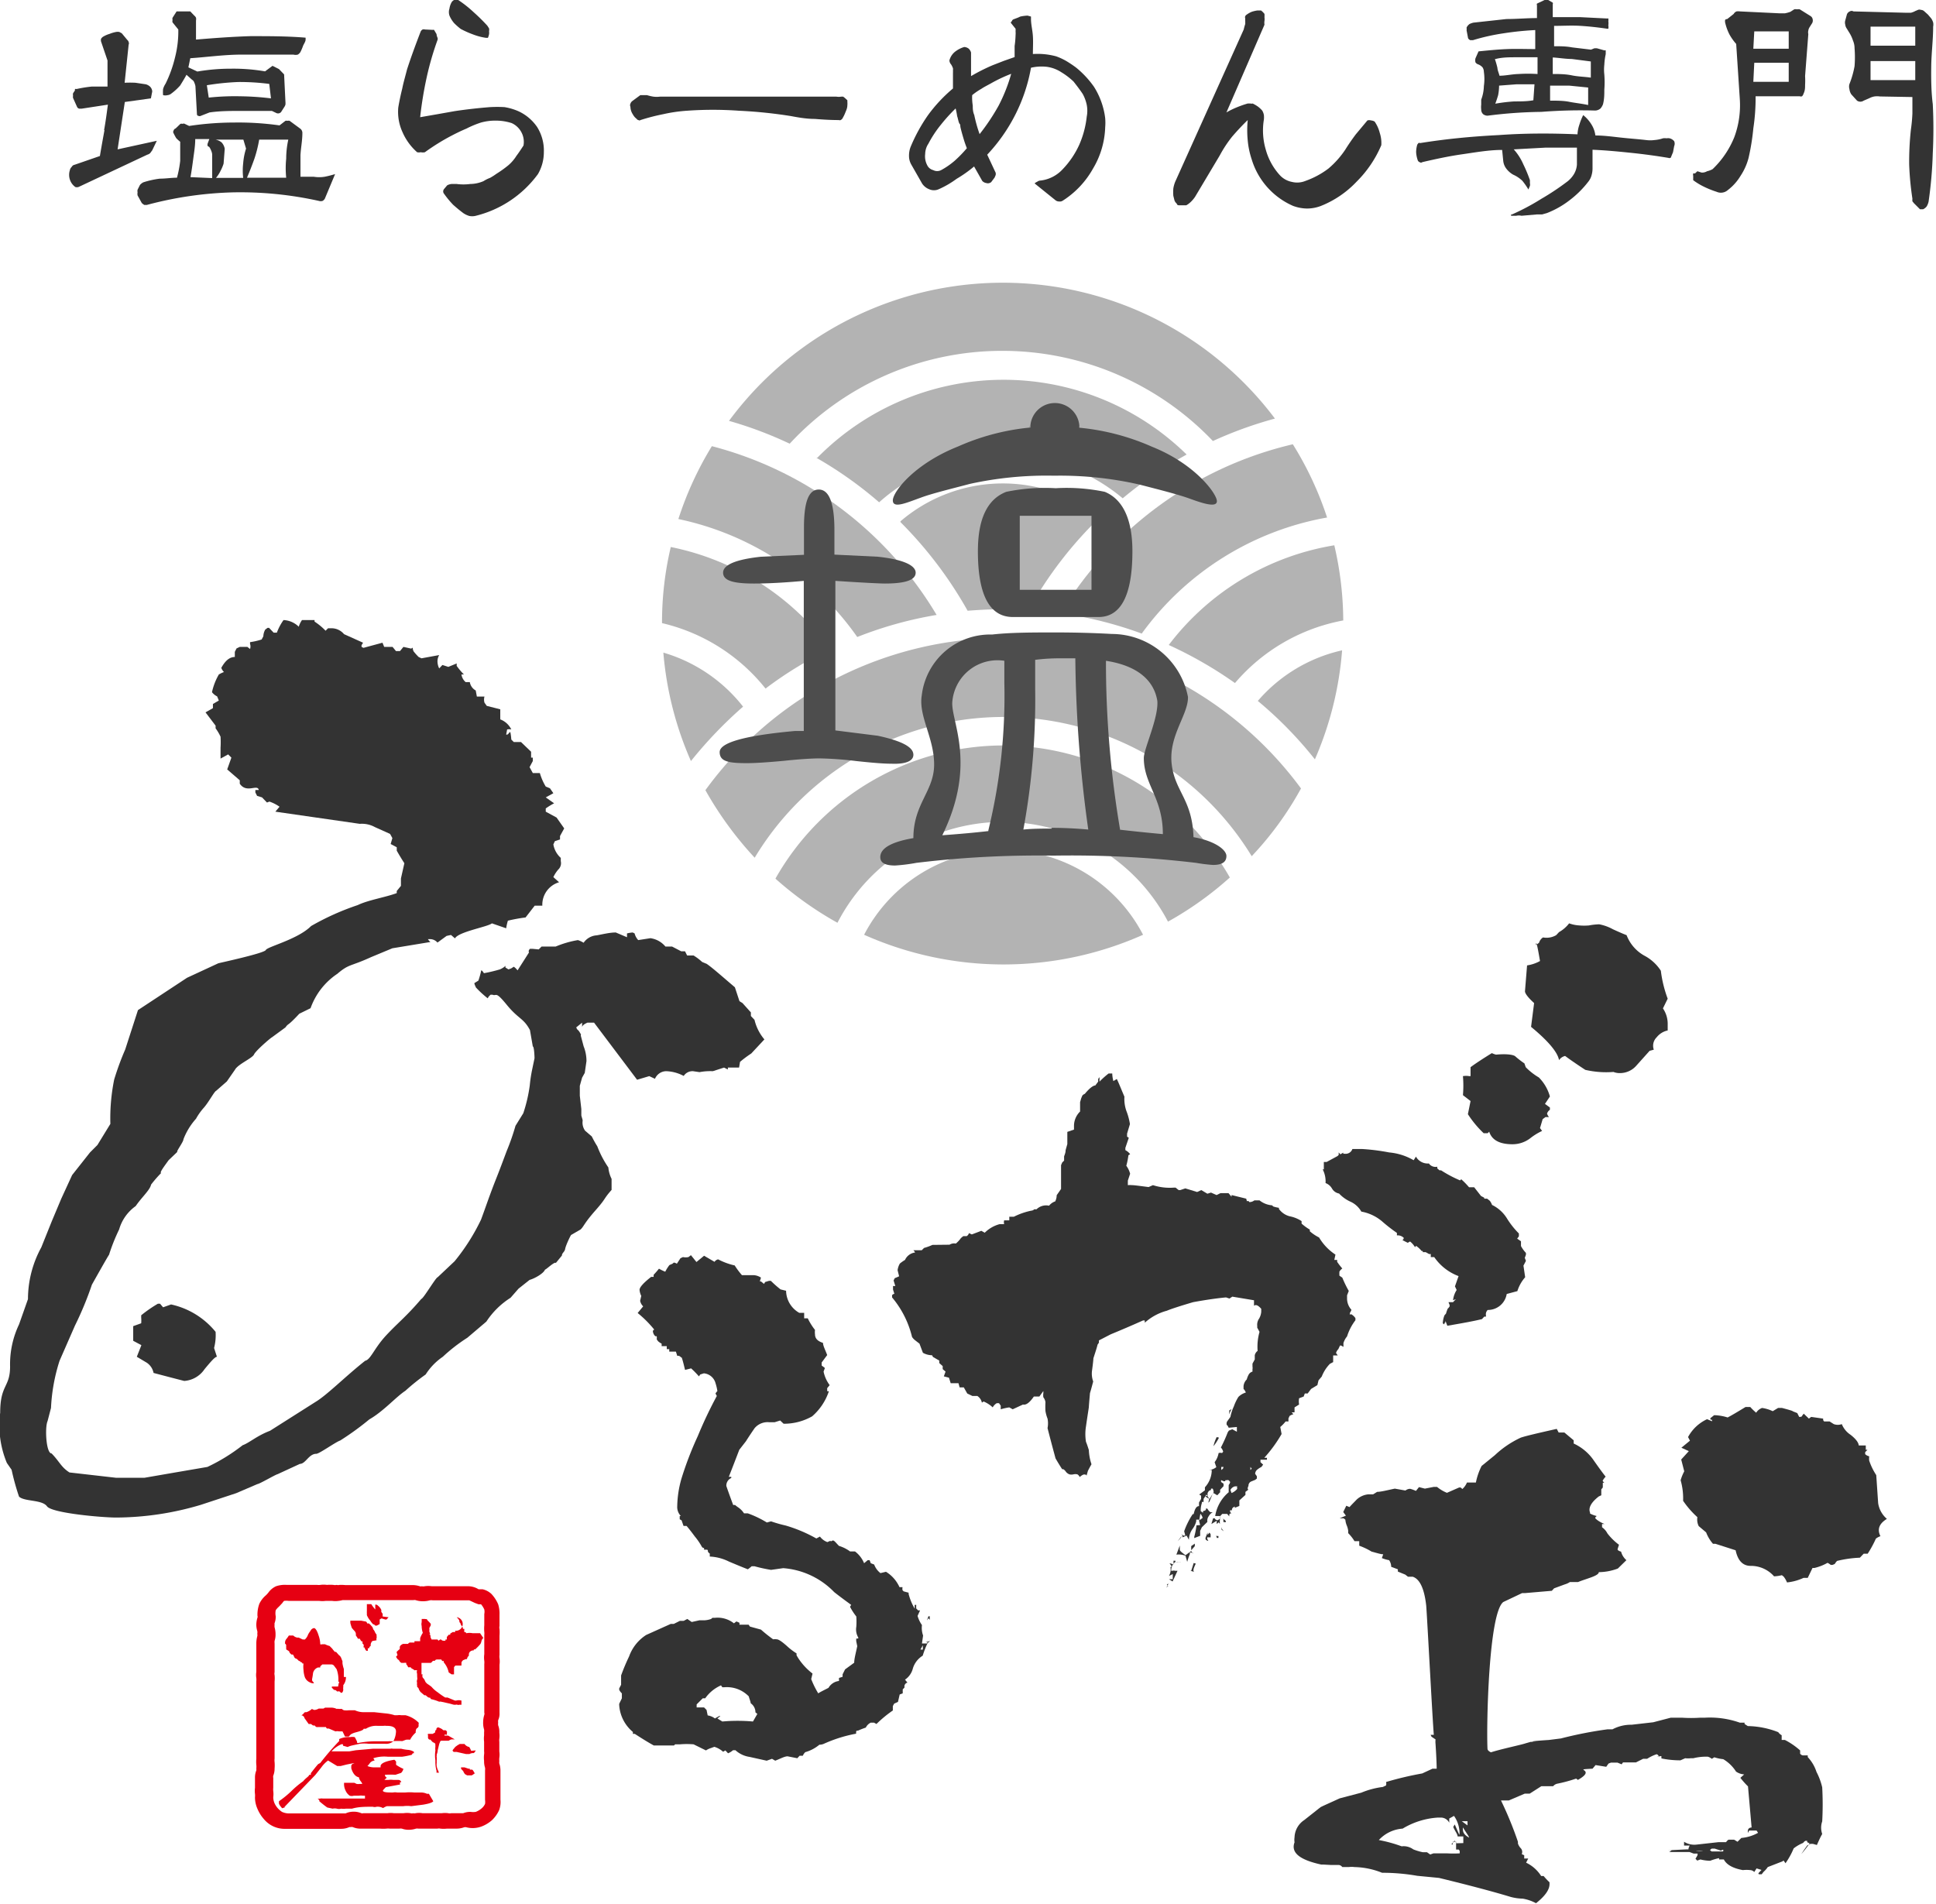 <svg xmlns="http://www.w3.org/2000/svg" viewBox="0 0 101.74 100.07"><title>アセット 1</title><path d="M48.88,86.25l-.13.1a4.77,4.77,0,0,0-.26.67,1.19,1.19,0,0,0-.52.68,1,1,0,0,1-.41.58l.13.16c-.08,0-.15.1-.16.16l0,.1-.09.09V89l-.16.06-.09.39-.2.09-.07.13v.23a6.47,6.47,0,0,0-.86.71l-.13-.07h-.17a.55.55,0,0,0-.26.26,3.88,3.88,0,0,0-.41.16c-.07,0-.1,0-.1.1l0,.06a7.32,7.32,0,0,0-1.67.52.58.58,0,0,1-.26.06,2,2,0,0,1-.74.39.54.54,0,0,0-.13.19l-.17,0-.12.13-.51-.1c-.16,0-.37.12-.65.23l-.17-.1-.28.1-.9-.2a1.39,1.39,0,0,1-.74-.35l-.13,0a.91.91,0,0,1-.26.16L38.12,92l-.12.07a1.22,1.22,0,0,0-.46-.26l-.22.08a.9.9,0,0,0-.22.11l-.65-.32a4.18,4.18,0,0,0-.72,0l-.25,0-.06.06-1.06,0c-.24-.13-.57-.33-1-.61h-.1l0-.1a2,2,0,0,1-.72-1.42v-.06l.14-.29V89a.58.58,0,0,1-.14-.19v-.07l.1-.19c0-.28,0-.44,0-.49a10.63,10.63,0,0,1,.42-1,2.23,2.23,0,0,1,.9-1.13l1.29-.58h.16l.32-.16h.2l.19-.1.23.16.41-.09.07,0h.06a1.2,1.2,0,0,0,.48-.07l.07-.06h.13a1.38,1.38,0,0,1,1,.29l.13-.1.16.07s0,0,0,0v0l0,.1h.48l.07.1.58.16a7.8,7.8,0,0,0,.64.51.63.63,0,0,1,.19,0c.09,0,.26.11.52.34a3.4,3.4,0,0,0,.52.4l0,.1.07.12a3.27,3.27,0,0,0,.77.84l-.07.29A4.78,4.78,0,0,0,43,89c.1-.07.29-.16.54-.29a.73.73,0,0,1,.55-.36v-.16l.19-.06,0-.07s0,0,0-.06l.13-.26.48-.35c0-.2.08-.49.16-.87L45,86.28a.55.55,0,0,1,0-.16h0c.1,0,.12,0,.1-.06A.83.83,0,0,1,45,85.5a3.8,3.8,0,0,0,0-.54,3.24,3.24,0,0,1-.33-.51l.06-.1c-.2-.15-.51-.37-.89-.67a4.16,4.16,0,0,0-2.68-1.26l-.64.09a7.77,7.77,0,0,1-.87-.19l-.15,0a2,2,0,0,1-.2.16s-.34-.13-1-.41a2.5,2.5,0,0,0-1-.26v-.1l0-.06a.21.21,0,0,1-.1-.11c0-.06,0-.09-.07-.09h-.13l0-.09a.13.13,0,0,1-.12-.07l0,0a3.31,3.31,0,0,0-.37-.54c-.22-.3-.37-.48-.43-.55l-.16,0-.1-.29-.1-.06v-.07l0-.1h.06a.68.68,0,0,1-.19-.52,5.55,5.55,0,0,1,.22-1.44,17.81,17.81,0,0,1,.86-2.24,22.38,22.38,0,0,1,1-2.11l-.07-.13a.91.91,0,0,1,.1-.13,2.79,2.79,0,0,0-.1-.42.7.7,0,0,0-.61-.51l-.19.06-.07.1a5,5,0,0,0-.41-.42L36,72c-.12-.51-.19-.73-.19-.64a.41.41,0,0,0-.13-.1l-.09,0-.07-.22-.35,0,0-.13-.13,0,0-.06v-.1l-.27,0,0-.13a.8.8,0,0,1-.19-.13l-.07-.1a.41.41,0,0,0,0-.16l-.07,0a.39.39,0,0,1-.13-.29l.07-.06a5.84,5.84,0,0,0-.87-.87l.29-.35a.56.56,0,0,1-.16-.29l.06-.26a.82.82,0,0,1-.09-.32c0-.13.2-.36.61-.68l.13,0V67a4.12,4.12,0,0,0,.28-.32,2.58,2.58,0,0,0,.33.16,2,2,0,0,1,.22-.35l.16-.07.07-.06s.07,0,.16.06l.19-.29.13-.06a.7.7,0,0,0,.29,0l.13-.1.29.36L37,66l.55.32a.3.3,0,0,1,.19-.13,3.51,3.51,0,0,0,.87.32,4,4,0,0,0,.38.51c-.08,0,.11,0,.59,0a.76.76,0,0,1,.41.13l-.06.2.06,0,.16.13.06-.1.2-.06.1,0a5.94,5.94,0,0,0,.51.45l.29.07A1.36,1.36,0,0,0,42,69h.26l0,.29.19,0a3.22,3.22,0,0,0,.38.61.85.85,0,0,0,0,.23c0,.22.14.36.42.45,0,.15.12.37.22.64l-.29.39v.16l.17.13-.07.19a1.82,1.82,0,0,0,.32.71l-.13.16,0,.16.09,0a3,3,0,0,1-.88,1.32,3,3,0,0,1-1.5.39L41,74.66l-.29.09-.29,0a.89.89,0,0,0-.77.32c-.15.22-.3.44-.45.68l-.35.45c-.18.47-.36.94-.55,1.42h0v0l0,0,.06,0,.07,0,0,.06a.44.44,0,0,0-.26.42s.12.36.36,1h.1a1.54,1.54,0,0,0,.17.13,1.11,1.11,0,0,1,.3.31l.2,0a5.46,5.46,0,0,1,1,.48l.22-.06a7.13,7.13,0,0,0,.77.22,7.64,7.64,0,0,1,1.61.68l.19-.1a.84.84,0,0,0,.39.29l.16-.07s0,.06.09,0,.17.08.36.27a1.9,1.9,0,0,1,.58.29l.26,0a1.48,1.48,0,0,1,.48.62l.19-.16h.1l.06.16,0,0,.18.07a1,1,0,0,0,.33.45l.29-.07a1.83,1.83,0,0,1,.71.81l.09,0,.07,0a.38.38,0,0,0,0,.16l.06.06.26.07v.07a2.94,2.94,0,0,0,.32.77l0-.07v-.13l.08,0a1.76,1.76,0,0,0,0,.19l.1.1h.1l-.13.29a1.59,1.59,0,0,0,.23.48,1.2,1.2,0,0,0,.06.55l-.06.42h.26l.06-.16-.06.09h-.07ZM39.8,90.08,39.7,90a.58.58,0,0,0-.25-.48c0-.08-.06-.2-.1-.36a1.6,1.6,0,0,0-1.29-.48l-.1,0-.07-.1a2,2,0,0,0-.83.68l-.13,0-.32.32v.16l.26,0H37l.13.13.06.29a.82.82,0,0,1,.38.16l.23-.13.06,0-.16.13.26.16a9,9,0,0,1,1.61,0Zm8.7-3.61,0,0-.13.23h.13S48.49,86.58,48.5,86.47Zm.36-1.4v.06l-.06-.06h-.07a.12.12,0,0,0,0,.09v0h0a1.42,1.42,0,0,1,.06-.21h.07Z" style="fill:#333"/><path d="M63.94,80.77l0,.06.09,0v-.1l-.14,0A.49.49,0,0,0,63.94,80.77Zm-.48-.1v-.12l-.11.28c0,.07,0,.12.15.16l-.06-.12,0-.07.1,0,.08,0v-.16l-.06-.09A1.29,1.29,0,0,1,63.46,80.67Zm1.39-1.19h0a.21.21,0,0,0,0,.06Zm-.66.78,0,.13.12.09-.1-.13Zm-1.46,1.89-.13.41h-.06a.79.79,0,0,1,.21.06c-.08-.08,0-.24.09-.44Zm-1.09,1h0l-.05.1Zm.13-1.05,0-.07,0,0h0l-.1,0,0,0v.19l-.21-.06.11.16-.06.06a.66.66,0,0,1-.08.45l.2-.1V83l-.06,0h-.14l.19.12.26-.56-.12,0a.24.24,0,0,0-.15,0h-.06a.55.55,0,0,1,.22-.47Zm-.37,1.13-.08.22v0l0-.07,0,0,.07,0-.07-.1Zm.66-1.13a.23.23,0,0,0-.11,0,.43.43,0,0,0-.17,0l0,0Zm.6-.65h0Zm0,.69h0l.05-.13Zm1.64-2.33a.44.44,0,0,0,0,.19l.06,0,.06,0,0-.06-.15-.13Zm-1.7,1.67,0,0,0,0ZM61.89,81c.13-.13.2-.21.2-.26h0Zm.71.26,0,.22.19-.22,0-.32v.19Zm1.34-5.73h0a2,2,0,0,0-.17.48,2.55,2.55,0,0,0,.29-.45Zm7-6.43,0-.1a.54.54,0,0,0,.08-.16.88.88,0,0,1-.23-.6v-.16l.09-.23a6,6,0,0,1-.34-.7l-.15-.1a1.27,1.27,0,0,1,0-.22.57.57,0,0,1,.15-.16,3.39,3.39,0,0,1-.27-.35v-.1h-.15l.06-.28a2.74,2.74,0,0,1-.86-.9,2.3,2.3,0,0,1-.48-.32.11.11,0,0,1,0-.09,2.65,2.65,0,0,1-.44-.32l0-.13a1.71,1.71,0,0,0-.56-.24,1,1,0,0,1-.63-.4l0-.06a1.68,1.68,0,0,1-.3-.07l-.06-.06a1.21,1.21,0,0,1-.66-.26l-.27,0a.43.43,0,0,1-.26.09l-.06-.06h-.06l0,.06L65.49,63l-.77-.19s0,0,0,0v.09l-.16-.19-.14,0h-.28l-.21.1-.29-.13-.19.06-.32-.19-.22.1-.62-.19-.27.09-.08,0-.16-.13h-.09a2.9,2.9,0,0,1-1.1-.13l-.23.1c-.47-.06-.75-.1-.87-.1a1.17,1.17,0,0,0-.22,0l0-.09v-.15l.12-.36a1.25,1.25,0,0,0-.2-.42,4,4,0,0,0,.11-.55l.09-.06a.76.76,0,0,0-.25-.21l0-.12.18-.53-.09-.06,0-.16.15-.5a3.37,3.37,0,0,0-.19-.7,1.91,1.91,0,0,1-.1-.74c-.18-.42-.3-.73-.4-.93l-.18.11a1.68,1.68,0,0,1-.06-.4h-.19a4.43,4.43,0,0,0-.48.43l0-.13v-.11l-.07.1,0,.14-.15.2c-.09,0-.27.1-.55.44a.34.34,0,0,0-.13.09l-.06.14-.06.21,0,.49a1.06,1.06,0,0,0-.32.74l0,.21-.35.12,0,.11c0,.42,0,.6,0,.53l-.09.32c0,.15-.06.26-.08.33V61l-.1.1-.06.14,0,.1c0,.1,0,.48,0,1.15l-.23.33c0,.19-.07.29-.07.32a.06.06,0,0,0,0,0,.7.7,0,0,0-.33.23.72.72,0,0,0-.66.19l-.12,0,0,0a.23.23,0,0,1-.15.07l0,0a3.67,3.67,0,0,0-.92.32l-.24,0v.19h-.21l-.06,0a.37.37,0,0,0,0,.2l0,0-.24,0a1.75,1.75,0,0,0-.78.45l-.18-.1-.5.19-.15-.07a.27.27,0,0,1-.12.16l-.18,0-.12.1a1.48,1.48,0,0,1-.27.29.45.45,0,0,0-.33.06L49,65.43a2.78,2.78,0,0,1-.44.16l-.12.12H48l0,0a.47.47,0,0,1,.09.12.67.67,0,0,0-.53.39,2.1,2.1,0,0,0-.27.19.91.91,0,0,0-.12.35l.08.32-.23.1-.06.12.09.29,0,0-.12,0v.06c0,.11,0,.15,0,.13L47,68a.22.22,0,0,0-.12.07l0,.12a5.08,5.08,0,0,1,1.05,2.08.75.75,0,0,0,.17.18l.22.17.18.48a1,1,0,0,0,.48.13l.05.09.33.19,0,.13.18.16,0,.16.15.13-.09.25.27.07.09.29.41,0,.06.22h.22l.18.32.27.13.26,0a.55.55,0,0,1,.24.35l.09-.06a1.61,1.61,0,0,1,.48.31.55.55,0,0,1,.21-.22l.12,0,.09.13,0,.19a3.09,3.09,0,0,1,.45-.1l.18.1.54-.25q.24.06.57-.42l.29,0,.21-.29h0v0l0,0,0,.11a.7.7,0,0,0,0,.22l0,0a.52.52,0,0,1,.11.26,4,4,0,0,0,0,.46,1.91,1.91,0,0,0,.11.4,1.28,1.28,0,0,1,0,.5h0c.14.55.28,1.07.42,1.59.15.26.27.45.35.57l.06,0a.43.43,0,0,1,.14.14.44.44,0,0,0,.18.13.46.46,0,0,0,.21,0,.46.46,0,0,1,.21,0,.32.32,0,0,1,.12.14c.12-.1.2-.15.28-.13s.05,0,.08.06l.07-.25c.08-.16.15-.28.19-.35a2.68,2.68,0,0,1-.14-.75c-.06-.19-.11-.34-.15-.43a2.52,2.52,0,0,1,0-.81c.05-.35.1-.68.15-1q0-.07.06-.75c.08-.26.13-.47.17-.61a1.2,1.2,0,0,1-.06-.59c.05-.37.07-.58.07-.63.1-.31.18-.55.22-.72l.07-.1v-.12l.62-.32c.56-.23,1.12-.47,1.7-.73l0,0h.09l0,.12a2.82,2.82,0,0,1,1.16-.63q.33-.14,1.38-.45c.71-.13,1.29-.21,1.73-.25l.18.06.15-.1,1.14.19v.29c.11-.09.24,0,.38.16l0,.16a.86.86,0,0,1-.11.35.57.57,0,0,0-.1.39l0,.09.12.22a2.86,2.86,0,0,0-.1,1h0a.39.39,0,0,0-.15.23l0,.22-.12.22,0,.1,0,.06a.3.3,0,0,1,0,.13v.13a.33.33,0,0,0-.19.14,1.09,1.09,0,0,0-.11.27.57.57,0,0,0-.17.35V73l0,0a.5.5,0,0,1,.12.19.92.92,0,0,0-.39.23,2.5,2.5,0,0,0-.24.5,2.35,2.35,0,0,0-.18.55l-.18.25a.3.3,0,0,0,0,.22h0s0-.06,0-.06a1.46,1.46,0,0,1,.09.16L65,75v.25l-.24-.13-.18.07-.06.09a8,8,0,0,1-.36.8.48.48,0,0,1,.12.22l-.06.07a.31.31,0,0,0-.18,0,1.1,1.1,0,0,1-.21.48l.09.26a.68.68,0,0,1-.39.15h.15a1.35,1.35,0,0,1-.36.91l0,.16-.3.22.1.06,0,.17-.11.19v.19c-.15,0-.23.18-.28.42l-.05,0a4.07,4.07,0,0,0-.45.9l.06.23h-.09l-.12-.07h0l.06.07v.09l.22-.09.12.22a1,1,0,0,1,.19-.57,1.14,1.14,0,0,0,.19-.39.29.29,0,0,0,0-.1H63l.07.29-.09,0a.18.18,0,0,1-.1,0,4.33,4.33,0,0,1-.12.61l0,.07h0l.31-.12,0-.26.09-.19.29-.28a.4.4,0,0,1,.07-.3.53.53,0,0,1,.21-.21l-.12,0a.52.52,0,0,1-.16-.19h-.08l0,.07a.29.29,0,0,1-.15.06l0,.09-.12-.09a1.21,1.21,0,0,1,.06-.42l0-.06h.09l0-.16.15-.23.15.23-.06.22,0-.06,0,0,.06,0,.2-.48.22.13.15-.16v-.13l.18-.19v-.13l-.13-.09,0,0,0-.1.13.06.09,0V77.8l.06,0a.19.19,0,0,1,.12,0l.08.09a.44.44,0,0,1-.08.16l0,.09,0,.29a2.05,2.05,0,0,0-.71,1.25h.17l.09,0v.13L64,79.9c-.09,0-.15-.05-.16-.1h-.09l-.09.3.28-.17v.17l.08-.07V80h0l.09.09,0,0a.86.86,0,0,1,0-.23l0-.16.12-.13.17,0h.09l.11.13v-.1l.06-.06.06,0a.19.19,0,0,1-.08-.1l0-.06.1,0c0-.07,0-.13.15-.2v.07l.24-.1v-.29l.32-.29v-.16l.16-.12c-.06,0-.05-.11,0-.19a.24.24,0,0,1,.13-.23l.22-.09.09-.07v-.12l-.09-.13a.3.3,0,0,1,.09-.2,1.11,1.11,0,0,1,.24-.16l.09-.12-.14-.13,0-.13.09,0,.25,0,0-.1-.14,0a7.23,7.23,0,0,0,.91-1.25L67.28,75a1.84,1.84,0,0,0,.28-.29h.15v-.16l.06-.13a.61.61,0,0,1,.2-.09l-.09-.1,0,0h.15l0-.26.24-.15a.94.94,0,0,1,0-.33l.24-.09.06-.16.06,0,.09,0L68.9,73l.33-.2.06-.25.17-.2a2,2,0,0,1,.43-.67l.17-.09,0-.35h.24l-.09-.13a.48.48,0,0,1,.12-.2l0,0,.09-.19.06,0,.12.07,0-.2a1,1,0,0,1,.19-.35,2.75,2.75,0,0,1,.44-.85v-.11A.64.64,0,0,0,71,69.07ZM63.08,79.56a.48.48,0,0,1,.12.22l-.18.13Zm.5-.8h-.06l-.12-.07-.06-.06.12,0,0-.16.06-.1a.33.33,0,0,1,.12-.06l0-.07.09,0a.49.49,0,0,1,.05.19Zm.69-1.57-.09.07h0V77.1l.06,0,.06,0Zm.45,1.28-.06-.16a.37.37,0,0,1,.24-.19l.12,0h0a.21.21,0,0,0,0,.13C64.93,78.36,64.82,78.43,64.72,78.47Zm.38,0L65,78.34l0,0,0,0,0,.06Zm.68-1.28-.07.07,0-.16,0-.1,0,.1ZM64.6,74.35a1,1,0,0,1,.12-.29l-.12.07Zm-1.86,7.29-.05,0a.47.47,0,0,1-.09-.12l-.08.06ZM62,81.45l0-.06,0-.16-.18.48a.94.94,0,0,1,.48.06l.09.32a2.91,2.91,0,0,1,.14-.41v-.11l-.23.17C62.13,81.61,62,81.52,62,81.45Zm.53.12,0,0h0Zm.1-.08h0ZM55.06,63.18v0S55.05,63.2,55.06,63.18Z" style="fill:#333"/><path d="M69.51,61.46l.06,0,0-.22,0-.17.15,0,.57-.31.06-.06v-.13l.09.1.15-.09,0,.06h.09a.37.37,0,0,0,.39-.25h.51a11,11,0,0,1,1.42.18,3.1,3.1,0,0,1,1.29.41l.12-.19a.71.71,0,0,0,.68.36.42.42,0,0,0,.44.17l0,.09.12.1.08,0a6.5,6.5,0,0,0,1,.53l.06-.06a4.18,4.18,0,0,1,.41.42h.27l.36.46.17.09V63l.15,0,.14.11a.81.81,0,0,1,.12.22,1.88,1.88,0,0,1,.79.72,4.42,4.42,0,0,0,.62.78l0,.15-.09.12.2.14v.25a1.59,1.59,0,0,0,.26.36l0,.1-.06.16.06.16-.13.25.09.61a2,2,0,0,0-.41.73l-.56.15a1,1,0,0,1-1,.84.32.32,0,0,0-.09.29l0,.06H78l-.12.13c-.4.1-1,.21-1.82.35l-.1-.26,0,.07a.16.16,0,0,0-.06.12l-.08-.06a1.32,1.32,0,0,1,.09-.42l.08-.09a2.06,2.06,0,0,1,.09-.26.44.44,0,0,0,.1-.12l0-.07-.06-.15h.24l.15-.16-.15.06a1.24,1.24,0,0,1,.19-.54l-.09-.19.19-.54a2.7,2.7,0,0,1-1.28-1h-.18v-.16h-.09l-.18-.1-.15,0,0-.06h-.06l0,0a1.59,1.59,0,0,0-.29-.27l-.06.07a1.07,1.07,0,0,0-.26-.3l-.12.07-.28-.14a.15.15,0,0,0,.07-.12.45.45,0,0,0-.36-.13v-.13a8.36,8.36,0,0,1-.76-.59,2.31,2.31,0,0,0-1.11-.53,1.25,1.25,0,0,0-.59-.53,1.89,1.89,0,0,1-.58-.42.54.54,0,0,1-.37-.26.66.66,0,0,0-.34-.29A1.39,1.39,0,0,0,69.51,61.46Z" style="fill:#333"/><path d="M81.4,58.71h-.18l-.15.11-.14.47.11.15a3.18,3.18,0,0,0-.63.39,1.53,1.53,0,0,1-.93.31c-.67,0-1.08-.22-1.22-.66l-.08.08h-.11l0,0-.1,0a5.43,5.43,0,0,1-.83-1l.14-.69-.4-.31a5.88,5.88,0,0,0,0-1,1,1,0,0,1,.33,0l.07,0,0-.47c.24-.18.62-.43,1.12-.74a1,1,0,0,0,.22.08c.55-.05.88,0,1,.08a4.51,4.51,0,0,0,.49.38l.07.2a3.29,3.29,0,0,0,.69.54,2.27,2.27,0,0,1,.58,1l-.26.39.26.19v.12a.37.37,0,0,0-.15.2A.52.52,0,0,0,81.4,58.71Z" style="fill:#333"/><path d="M87.64,53.82v.34a1,1,0,0,0-.58.36.62.62,0,0,0-.15.65l-.22.06L86,56a1.14,1.14,0,0,1-.89.4.87.87,0,0,1-.32-.06,4.88,4.88,0,0,1-1.48-.11c-.35-.23-.71-.47-1.06-.73a.52.52,0,0,0-.32.22c-.07-.41-.56-1-1.47-1.75l.16-1.25c-.33-.3-.48-.51-.48-.62l.11-1.36a2,2,0,0,0,.68-.23q-.21-1.24-.21-.84l.16-.12a.49.49,0,0,1,.21-.28,1,1,0,0,0,.69-.12l.15-.16a1.74,1.74,0,0,0,.53-.46,1.87,1.87,0,0,0,.54.11,3,3,0,0,0,.5,0,3.36,3.36,0,0,1,.54-.06,2.41,2.41,0,0,1,.72.26c.37.17.61.27.72.31a2.08,2.08,0,0,0,.92,1.07,2.33,2.33,0,0,1,.88.8,6.39,6.39,0,0,0,.36,1.47l-.25.51A1.43,1.43,0,0,1,87.64,53.82Z" style="fill:#333"/><path d="M95.76,93.94a16.38,16.38,0,0,1,0,1.79,1,1,0,0,0,0,.66c-.08.14-.17.33-.28.58l-.21-.06h-.13l-.16.08c-.08.1-.19.26-.32.46.19-.22.33-.41.44-.56l-.13-.07,0-.07-.09,0a.32.32,0,0,0-.12.11,2,2,0,0,0-.5.29,4,4,0,0,1-.43.78c-.09-.14-.13-.18-.13-.11l0,0-.8.31a1.32,1.32,0,0,1-.23.26l-.09.12-.09,0c-.06,0-.08,0-.08-.06h0l.16-.17-.26-.08-.12.19a.31.31,0,0,0-.21-.1,1.72,1.72,0,0,0-.39,0c-.54-.1-.86-.29-1-.56h-.25l0-.07h0a3.14,3.14,0,0,0-.47.14,2.24,2.24,0,0,1-.51-.07l-.17.06-.09-.1a1.39,1.39,0,0,0,.11-.19v-.08l-.08,0h-.13l-.21-.08-.18,0-.89,0,.13-.09v0l-.08,0h-.13l1-.05,0,0,.09,0v0l0,.08a.43.43,0,0,1,.07-.28l0,0h-.3l0-.2a1,1,0,0,0,.65.15l1.17-.13.39,0a.4.4,0,0,1,.13-.13l.08,0,.21,0,.18.11.2-.2a2.18,2.18,0,0,0,.88-.27l-.08-.12-.18,0-.12,0-.09,0-.07.13,0-.08c0-.13.06-.2.2-.21l-.19-2.16a4.42,4.42,0,0,1-.4-.45l.2-.18a.83.83,0,0,1-.43-.15,2,2,0,0,0-.67-.65,2.21,2.21,0,0,1-.47-.1l-.13.08s-.1-.08-.21-.11a2.72,2.72,0,0,0-.76.08l-.14,0a1.16,1.16,0,0,1-.29,0l0,0-.25.11a4.86,4.86,0,0,1-1-.1s0-.06,0-.12l-.09,0,0,0c-.05,0-.09.06-.12,0l0,0,0,0,.13.06a.24.24,0,0,1-.08-.09.17.17,0,0,0-.09-.07v0a2.08,2.08,0,0,0-.5.24l-.21,0-.38.19-.46,0-.22,0-.07.1-.22-.09-.34,0-.13.05-.12.17-.56-.09-.16.19c-1.16.06.28,0-.77.59l-.09-.07a7.86,7.86,0,0,1-1,.27.4.4,0,0,0-.21.13H81l-.61.39-.26,0-.84.36-.41,0a19.16,19.16,0,0,1,.89,2.17v.09a.63.63,0,0,0,.14.24.29.29,0,0,1,.06.32l.13.06,0,.17.09,0,.12,0,0,0v0l-.11.22a1.9,1.9,0,0,1,.79.7h.13a3.27,3.27,0,0,0,.31.33v.1c0,.26-.19.59-.71,1a2.24,2.24,0,0,0-.7-.24,2.67,2.67,0,0,1-.63-.09c-.79-.24-2-.57-3.77-1l-1.14-.11a10.64,10.64,0,0,0-1.85-.16,4.1,4.1,0,0,0-1.45-.3,1.13,1.13,0,0,0-.3,0h-.34a.27.27,0,0,0-.18-.11l-.42,0L69.57,98h-.13c-1.15-.25-1.61-.63-1.41-1.17a.85.85,0,0,1,0-.26,1.13,1.13,0,0,1,.51-.91l.86-.68c.22-.11.57-.26,1-.46l1.14-.3a4.34,4.34,0,0,1,1.13-.3l.17-.08a.39.39,0,0,0,0-.18,17.16,17.16,0,0,1,1.9-.45l.54-.25.22,0s0-.39-.06-1.3a1.15,1.15,0,0,1,0-.24l-.21-.14-.05-.1,0,0h.09l.08,0c-.06-.62-.35-6.18-.4-6.79-.1-.9-.34-1.4-.71-1.52h-.25l-.14-.11-.39-.16,0-.12-.35-.13A.63.63,0,0,0,73,82a1.79,1.79,0,0,1-.38-.11l.07-.2c-.14,0-.34-.07-.61-.14a3.64,3.64,0,0,0-.65-.31V81l-.25,0a2.24,2.24,0,0,0-.33-.42l0-.13a1.13,1.13,0,0,0-.07-.26,1,1,0,0,1-.08-.32l-.09-.07h-.21l.33-.14-.14-.19.16-.33,0,0,.17.07c.13-.15.26-.27.38-.4a1.05,1.05,0,0,1,.61-.27l.25,0,.21-.13c.2,0,.5-.08.93-.17l.56.1a.39.39,0,0,1,.25-.09,2.09,2.09,0,0,1,.3.11l.16-.2.31.08.46-.09.18,0a1.93,1.93,0,0,0,.52.31l.64-.28.08,0,.09.08a.93.93,0,0,0,.24-.34l.47,0a3.41,3.41,0,0,1,.3-.87l.7-.57a5.12,5.12,0,0,1,1.36-.92c.23-.08.86-.23,1.89-.46l.1.19.12,0,.18,0,.49.41v.17a2.59,2.59,0,0,1,1,.81c.39.56.62.86.68.93a1,1,0,0,0-.16.22.43.43,0,0,0,.09.1l-.08,0v.25l-.08.1,0,.31-.13.06c-.4.31-.56.6-.46.85l0,.05a1.52,1.52,0,0,0,.35.13s-.08.07-.08.1.17.19.49.32h-.13s0,0,0,.1v.07a.88.88,0,0,1,.28.32,3.06,3.06,0,0,0,.61.6l-.07.22,0,.05a.38.38,0,0,0,.18.09.89.89,0,0,0,.28.45l-.45.44a2.9,2.9,0,0,1-1,.19c0,.1-.17.19-.42.28s-.48.16-.67.24h-.21l-.09,0h-.13a.91.91,0,0,1-.26.12l-.57.21-.12.13-1.4.12-.16,0L79,84.2c-.77.59-.89,6.46-.83,7.71,0,.07.06.13.18.19.52-.17,1.66-.41,1.81-.47l.28-.08c.1,0,.11,0,.35,0,.06,0-.94,0,.61-.1l.63-.08a21.19,21.19,0,0,1,2.45-.48l.26,0a2.06,2.06,0,0,1,1-.24l1.14-.13.92-.24.6,0a7.3,7.3,0,0,0,.94,0h.25a4.72,4.72,0,0,1,1.84.26h.25l0,.07.17.11a4.56,4.56,0,0,1,1.6.32.49.49,0,0,0,.18.16v.25h.17a3.79,3.79,0,0,1,.8.55l0,.17a.22.22,0,0,0,.14.09H95v.09a2.07,2.07,0,0,1,.46.78A3.43,3.43,0,0,1,95.76,93.94ZM76.9,96.87v-.35l-.11,0H76.6c0-.12-.14-.28-.23-.5l.08-.13.24.55a.86.86,0,0,0,0-.27,1.6,1.6,0,0,0-.28-.73l-.25.14,0,.22a.49.49,0,0,0-.44-.27h-.17a4.08,4.08,0,0,0-1.84.58,1.87,1.87,0,0,0-1.25.6,7.35,7.35,0,0,1,1.2.33s0,0,0,0a.86.86,0,0,1,.61.16,2.89,2.89,0,0,0,.5.15l.22,0,.17.12.17-.06h.13c.11,0,.31,0,.59,0a6,6,0,0,0,.66,0l0-.13-.05-.07-.14,0c0,.07,0,.12,0,.15s0-.28,0-.56l-.17,0a.33.33,0,0,0,0,.14h-.08l.17-.2,0,0,.1.14Zm0,.43a.05.05,0,0,0,0,0v0h0Zm.22-1.36v-.22l-.14,0-.16,0v0Zm.09.66c0-.06-.14-.25-.33-.55a.35.35,0,0,0,0,.12C76.88,96.34,77,96.48,77.24,96.6Zm12.26.67h-.35l0,0A1.05,1.05,0,0,0,89.5,97.27Zm1.1,0,0,0c0-.06-.07-.06-.12,0l-.34-.11-.17,0h-.09s.06,0,.09,0,0,0-.08.08l.09.07h.59Z" style="fill:#333"/><path d="M99.16,79.83c-.41.25-.52.55-.34.91a.8.8,0,0,0-.24.13,5.64,5.64,0,0,1-.43.79h-.21l-.2.21a6.08,6.08,0,0,0-1.2.17.83.83,0,0,0-.12.16l-.12.05-.09,0a.82.82,0,0,0-.17-.11h0a2.6,2.6,0,0,1-.69.27l-.1,0-.25.52-.22,0a2.67,2.67,0,0,1-.87.24,1.18,1.18,0,0,0-.18-.31l-.09-.07a2.11,2.11,0,0,1-.41.06A1.62,1.62,0,0,0,92,82.3c-.43,0-.68-.3-.79-.82l-1.06-.34-.13,0a2,2,0,0,1-.36-.6l-.39-.33a.79.79,0,0,1-.07-.47,4.8,4.8,0,0,1-.75-.86,3.48,3.48,0,0,0-.13-1.08,2.51,2.51,0,0,1,.19-.47l-.16-.62.4-.44-.39-.18.45-.37-.1-.19a2.17,2.17,0,0,1,1-.94l.26.11,0-.08c-.06,0-.09,0-.09-.08h0l.2-.16a2.53,2.53,0,0,1,.71.12c.23-.12.53-.3.94-.55h.25a3.08,3.08,0,0,0,.31.3A.61.61,0,0,1,92.6,74a1.94,1.94,0,0,1,.56.17l.28-.17h.21c.42.11.6.17.55.17l.25.1.1.2c.08,0,.14,0,.16-.07l.08-.1.27.26.12-.09.63.09,0,.08.05.07.29,0,.22.14a.62.62,0,0,0,.42,0,1.21,1.21,0,0,0,.46.56c.28.22.42.41.43.56h.37v.23h.09l-.12.12a.51.51,0,0,0,0,.11l0,0a.42.42,0,0,0,.21.11,1,1,0,0,0,0,.23,3.29,3.29,0,0,0,.37.76L98.7,79A1.34,1.34,0,0,0,99.16,79.83Z" style="fill:#333"/><path d="M11.39,67.61l-.12.12C11.29,67.8,11.33,67.73,11.39,67.61Z" style="fill:none"/><path d="M11.4,71.31c-.1,0-.31.24-.65.65a1.4,1.4,0,0,1-1.07.62s-.59-.15-1.61-.42a.84.84,0,0,0-.36-.54l-.52-.31.24-.61L7,70.47l0-.77.42-.15a1.73,1.73,0,0,0,0-.3l0-.12a6.8,6.8,0,0,1,.88-.61h.11l.16.19.42-.15A4.16,4.16,0,0,1,11.33,70a2.69,2.69,0,0,1-.08.85Z" style="fill:#333"/><path d="M39.65,53.6l-.19-.2,0-.19-.44-.49-.16-.1-.24-.73c-.66-.56-1.15-1-1.48-1.23l-.24-.1a2.88,2.88,0,0,0-.45-.34l-.34,0L36,50h-.2l-.48-.25-.35,0a1.25,1.25,0,0,0-.79-.44l-.64.1a.8.8,0,0,1-.19-.35l-.1-.05a1.65,1.65,0,0,0-.3.05l0,.2-.59-.25c-.32,0-.67.09-1,.15a.9.9,0,0,0-.69.39,1.35,1.35,0,0,0-.3-.14,5.29,5.29,0,0,0-1.17.34l-.74,0-.15.15L28,49.87h-.15c-.07.07-.08.13-.05.19L27.2,51l-.09-.1a.87.87,0,0,0-.11-.09l-.14.09-.14.05-.16-.1,0-.09s-.06.09-.29.19a7.84,7.84,0,0,1-.84.2c-.06-.1-.11-.15-.14-.15a4.44,4.44,0,0,1-.15.54l-.21.13c0,.07.05.15.08.23a5.42,5.42,0,0,0,.62.57l.05-.09.1-.1h.1c.23.1.13-.23.75.53s.88.69,1.22,1.33L28,55c.07,0,.09.53.09.62l-.14.67a7.54,7.54,0,0,0-.11.76,8,8,0,0,1-.34,1.46l-.41.66a12.15,12.15,0,0,1-.46,1.32c-.17.45-.37,1-.64,1.67-.36.94-.45,1.24-.71,1.94a10.81,10.81,0,0,1-1.39,2.19l-.89.84c-.09,0-.76,1.14-.86,1.14-.8.94-1.24,1.26-1.86,1.93s-.8,1.26-1.09,1.32c-1.05.83-2,1.8-2.62,2.17l-2.38,1.51c-.69.26-1.08.63-1.44.76a9.69,9.69,0,0,1-1.85,1.14l-1.75.3-1.56.27-1.49,0-2.45-.28c-.44-.28-.52-.57-.94-1-.29,0-.36-1.37-.21-1.7L2.68,74a9.53,9.53,0,0,1,.45-2.48l.81-1.85a17.63,17.63,0,0,0,.89-2.15s.84-1.5.9-1.57a9.69,9.69,0,0,1,.53-1.33,2.27,2.27,0,0,1,.87-1.23c.33-.48.75-.84.81-1.13a6.54,6.54,0,0,1,.53-.61c-.11,0,.19-.39.39-.67l.46-.44c-.08,0,.32-.52.32-.66a3.48,3.48,0,0,1,.66-1.08,3.19,3.19,0,0,1,.42-.59c.26-.3.54-.84.64-.88l.56-.49.43-.62c.16-.29.91-.6,1-.8s.87-.87.94-.9L15,54c.19-.26.06,0,.73-.72l.59-.29a3.64,3.64,0,0,1,1.41-1.81c.62-.53.67-.37,1.76-.87l1.13-.47,2-.33a.49.49,0,0,1-.13-.15l.14,0a.52.52,0,0,1,.36.18l.48-.35.23-.05.21.18c.18-.35,1.74-.61,1.94-.79l.75.26a2.77,2.77,0,0,1,.09-.4,8.53,8.53,0,0,1,.93-.17l.48-.62.4,0a1.23,1.23,0,0,1,.88-1.23l-.3-.27a1.7,1.7,0,0,1,.26-.4.46.46,0,0,0,.13-.44v-.17a1.23,1.23,0,0,1-.39-.71l.08-.17.27-.09v-.18l.22-.4-.4-.57-.57-.31v-.17a3.52,3.52,0,0,1,.44-.27l-.44-.31.4-.22-.18-.26-.22-.09a2.93,2.93,0,0,1-.31-.71H28l-.17-.31L28,40v-.18l-.09,0,0-.31L27.38,39H27l-.13-.13a3,3,0,0,0-.05-.39.09.09,0,0,0-.08.06s-.06.07-.09.07h-.05l.05-.27a.48.48,0,0,1,.22,0,1.06,1.06,0,0,0-.58-.53v-.53l-.71-.18-.12-.17a.58.58,0,0,1,0-.32l-.4,0L25,36.29a.61.61,0,0,1-.31-.44h-.22a.65.65,0,0,1-.22-.4l.13,0A3.85,3.85,0,0,1,24,35v-.13l-.44.18-.31-.1-.17.18a.86.86,0,0,1-.09-.39.67.67,0,0,1,.09-.31l-.93.17L22,34.53a2.87,2.87,0,0,1-.26-.29.39.39,0,0,1-.05-.2l-.08.05L21.2,34l-.18.22h-.21L20.63,34l-.44,0-.09-.22-1,.27L19,34l0-.09.08-.13-1-.45a.86.86,0,0,0-.66-.31h-.18l-.13.13a3.26,3.26,0,0,0-.58-.48l0-.08h-.66a1.21,1.21,0,0,0-.17.35,1.21,1.21,0,0,0-.8-.35,2.77,2.77,0,0,0-.35.66l-.17,0L14.14,33h-.08l-.12.09a.74.74,0,0,0-.1.35l-.09.17a3.49,3.49,0,0,1-.61.14l0,.09a.42.42,0,0,1,0,.27L13,34s-.16,0-.4,0l-.17.08-.09.18,0,.27c-.27,0-.5.19-.71.57a.55.55,0,0,0,.14.22,1.66,1.66,0,0,0-.27.13,3.23,3.23,0,0,0-.36.93.75.75,0,0,0,.27.22l.09.22-.31.18,0,.22-.39.22.53.7v.14a2.43,2.43,0,0,1,.26.44,4.68,4.68,0,0,1,0,.58v.57l.4-.22.17.17-.22.62.66.57,0,.18c.36.53.93,0,1,.33l-.09,0-.09,0,0,.13.09.18.26.08.26.27.13-.05a2.14,2.14,0,0,1,.53.27l-.22.26,4.44.64a1.42,1.42,0,0,1,.79.17l.8.36.12.22-.09.31.32.17,0,.18c.12.21.25.43.4.66l-.18.8,0,.22,0,.17-.22.27,0,.11c-.58.22-1.49.36-2.05.63a13.56,13.56,0,0,0-2.45,1.1c-.69.7-2.31,1.09-2.38,1.26s-2.4.67-2.5.7l-1.64.76L7.25,53.09l-.67,2.07A14.49,14.49,0,0,0,6,56.74a10.26,10.26,0,0,0-.2,2.33l-.68,1.11-.39.39-.94,1.19L3.22,63l-.5,1.19-.55,1.37a5.67,5.67,0,0,0-.7,2.72L1,69.61a4.86,4.86,0,0,0-.47,2.21c0,1.11-.52.94-.52,2.43a5.14,5.14,0,0,0,.35,2.64l.25.36A12.56,12.56,0,0,0,1,78.66c.28.27,1.21.15,1.47.51s2.9.59,3.63.59a15.71,15.71,0,0,0,4.46-.67l1.85-.61L13.53,78c.1,0,.93-.49,1.06-.52l1.17-.54c.3,0,.47-.53.86-.53.16,0,1-.61,1.26-.7a15,15,0,0,0,1.53-1.11c.74-.42,1.41-1.19,1.89-1.5a11.2,11.2,0,0,1,1.07-.86,3.2,3.2,0,0,1,.9-.93,8.89,8.89,0,0,1,1.29-1l1-.85a4.21,4.21,0,0,1,1.27-1.25l.42-.48.58-.46c.26-.07.74-.34.81-.54.06,0,.51-.44.57-.35l.32-.39c0-.14.14-.18.17-.35s.24-.62.31-.73l.5-.29c.18-.17.18-.32.78-1s.39-.56.85-1.08l0-.58a1.68,1.68,0,0,1-.17-.6,5.21,5.21,0,0,1-.58-1.11,5.42,5.42,0,0,1-.29-.52l-.35-.3a.72.72,0,0,1-.13-.53c0-.07-.07-.23-.07-.29l0-.32-.08-.7,0-.52.12-.43.14-.25.09-.62a2.1,2.1,0,0,0-.15-.78c-.21-.8-.14-.49-.14-.62-.19-.35-.14-.14-.25-.37l.31-.25v.25c0-.1.12-.18.28-.25h.35l2.26,3,.64-.19.3.14A.65.65,0,0,1,35,56.3a2.09,2.09,0,0,1,.93.25.55.55,0,0,1,.49-.25l.34.05a3.08,3.08,0,0,1,.7-.05l.59-.19.2.1,0-.1h.59l.05-.3a5.89,5.89,0,0,1,.59-.44l.69-.74A2.47,2.47,0,0,1,39.65,53.6Z" style="fill:#333"/><path d="M17.85,83.3a.34.34,0,0,1-.16,0,.39.39,0,0,1-.17,0,2.09,2.09,0,0,0-.34,0,1.22,1.22,0,0,0-.35,0,.63.63,0,0,1-.16,0l-.5,0-.52,0-.5,0h-.08a1.43,1.43,0,0,0-.56.07,1,1,0,0,0-.41.34l-.07.08-.06.06a1.34,1.34,0,0,0-.34.44,1.67,1.67,0,0,0-.1.64.13.13,0,0,1,0,.09,1.31,1.31,0,0,0-.06.35,1.13,1.13,0,0,0,.05.35.37.37,0,0,1,0,.15.28.28,0,0,1,0,.13,1.47,1.47,0,0,0-.05.36l0,.5v.51l0,.5a1.11,1.11,0,0,0,0,.33.7.7,0,0,1,0,.16l0,.52,0,.52,0,.5v.5l0,.51,0,.5,0,.51,0,.51a1.83,1.83,0,0,0,0,.33.84.84,0,0,1,0,.19.36.36,0,0,1,0,.1,1,1,0,0,0-.07.39l0,.52a1.31,1.31,0,0,0,0,.33.81.81,0,0,1,0,.17,1.49,1.49,0,0,0,.13.61,1.93,1.93,0,0,0,.33.53h0a1.41,1.41,0,0,0,1.15.52h.43l.5,0h.49l.5,0,.51,0,.5,0a1.05,1.05,0,0,0,.42-.09l.07,0a.2.2,0,0,1,.11,0,1,1,0,0,0,.41.08h.52l.5,0a2.09,2.09,0,0,0,.34,0,.59.59,0,0,1,.17,0l.5,0a.59.59,0,0,1,.14,0,1,1,0,0,0,.37.06,1.19,1.19,0,0,0,.37-.06.44.44,0,0,1,.13,0h1a.34.34,0,0,1,.15,0,1.65,1.65,0,0,0,.35,0l.51,0a1.17,1.17,0,0,0,.39-.07.24.24,0,0,1,.12,0h0A1.34,1.34,0,0,0,25.3,96a1.79,1.79,0,0,0,.55-.33,1.75,1.75,0,0,0,.38-.53,1.23,1.23,0,0,0,.07-.55v-.25l0-.29v-.31l0-.19,0-.49a1.14,1.14,0,0,0-.06-.37.44.44,0,0,1,0-.13.79.79,0,0,1,0-.17,1.19,1.19,0,0,0,0-.34l0-.5a.63.63,0,0,1,0-.16,1.31,1.31,0,0,0,0-.33.94.94,0,0,0-.06-.38.52.52,0,0,1,0-.14.51.51,0,0,1,0-.13.81.81,0,0,0,.07-.39V89l0-.52,0-.49V87.5a1.33,1.33,0,0,0,0-.35.65.65,0,0,1,0-.17l0-.51,0-.5a2.25,2.25,0,0,0,0-.35.35.35,0,0,1,0-.16v-.58a1.65,1.65,0,0,0-.07-.56,1.87,1.87,0,0,0-.36-.55,1,1,0,0,0-.46-.24l-.11,0-.1,0a1.07,1.07,0,0,0-.52-.16h-.44l-.5,0h-1a1.29,1.29,0,0,0-.37,0,.31.31,0,0,1-.15,0,.2.2,0,0,1-.11,0,1.23,1.23,0,0,0-.38-.06h-1l-.52,0-.49,0h-.51l-.51,0-.5,0A2.25,2.25,0,0,0,17.85,83.3Zm.19.8.16,0,.5,0,.51,0h.51l.49,0,.52,0h1a.22.22,0,0,1,.11,0,1.23,1.23,0,0,0,.38.06,1.29,1.29,0,0,0,.37-.05.54.54,0,0,1,.15,0h.49l.49,0,.5,0,.44,0,.13.06.17.08.19.07.13,0a1.14,1.14,0,0,1,.17.27.59.59,0,0,1,0,.24v.59a2,2,0,0,0,0,.35.65.65,0,0,1,0,.16l0,.5,0,.51a1.22,1.22,0,0,0,0,.35.79.79,0,0,1,0,.17V88l0,.49,0,.52v1a.21.21,0,0,1,0,.12,1.39,1.39,0,0,0-.06.4,1.13,1.13,0,0,0,.05.37.68.68,0,0,1,0,.15c0,.08,0,.11,0,.16a1.31,1.31,0,0,0,0,.33l0,.5a.72.72,0,0,1,0,.17,1.35,1.35,0,0,0,0,.34,1.06,1.06,0,0,0,.05.36.57.57,0,0,1,0,.14l0,.49,0,.29v.34l0,.3v.13a.72.72,0,0,1,0,.21.67.67,0,0,1-.21.26,1,1,0,0,1-.28.16,1,1,0,0,1-.27,0h0a1,1,0,0,0-.39.07l-.12,0-.51,0a.32.32,0,0,1-.15,0,1.27,1.27,0,0,0-.35,0h-1a1.09,1.09,0,0,0-.37,0,.27.27,0,0,1-.13,0,.22.22,0,0,1-.13,0,1.25,1.25,0,0,0-.38,0l-.5,0a1.14,1.14,0,0,0-.34,0H19.09a.18.18,0,0,1-.1,0,1,1,0,0,0-.42-.08,1,1,0,0,0-.41.09l-.08,0-.5,0-.51,0-.5,0h-.49l-.5,0h-.43a.88.88,0,0,1-.33-.08,1.19,1.19,0,0,1-.23-.2h0a1.05,1.05,0,0,1-.17-.27.84.84,0,0,1-.06-.3,1.31,1.31,0,0,0,0-.33.81.81,0,0,1,0-.17l0-.52a.23.23,0,0,1,0-.11,1,1,0,0,0,.07-.38,2.09,2.09,0,0,0,0-.34.74.74,0,0,1,0-.18l0-.51,0-.51V89.92l0-.5,0-.52,0-.52a1.73,1.73,0,0,0,0-.34.34.34,0,0,1,0-.15l0-.5v-.51l0-.5a.68.68,0,0,1,0-.14,1,1,0,0,0,.05-.35,1.27,1.27,0,0,0-.05-.36.52.52,0,0,1,0-.14.19.19,0,0,1,0-.08,1,1,0,0,0,.06-.36.8.8,0,0,1,0-.32.94.94,0,0,1,.15-.17l.06-.06.14-.15a.53.53,0,0,1,.09-.11.93.93,0,0,1,.24,0h.08l.5,0,.52,0,.5,0a1.33,1.33,0,0,0,.35,0l.16,0h.17a1.19,1.19,0,0,0,.34,0A1.22,1.22,0,0,0,18,84.1Z" style="fill:#e60012"/><path d="M25.4,86.09a.31.31,0,0,0-.1.17.46.46,0,0,1-.05.14,2.4,2.4,0,0,1-.28.29l-.07,0v.05c-.16,0-.25.09-.26.2h0s0,.06,0,.08h0l0,0v0a.28.28,0,0,0-.1.18l-.06,0-.15.06-.08.1v0h0a.16.16,0,0,1,0,.08l0,.1h0v0H24l0,0-.07,0h0l0,0h0v0l-.07.08v0h0V88h0l-.05,0h0l0,0v0l-.08,0h0l-.15-.1a1.18,1.18,0,0,0-.26-.53l0-.07-.08,0h0l-.05-.08h-.15l0,0-.05,0h0c-.05,0-.1,0-.14.07v0h-.1a.53.53,0,0,1-.11.11l-.05,0-.13,0h-.1l0,0h0v0s0,0,0,0h-.15v0h-.06l0,0h0l0,0a.08.08,0,0,1,0,0l0,0,0,0,0,0h0l0,.08v0l0,0,0,0V88l.06,0a.25.25,0,0,0,0,.16l.09.11.06.13a.57.57,0,0,0,.11.11l0,0s.1.06.21.15v0a1.56,1.56,0,0,0,.33.29,3.62,3.62,0,0,0,.39.27l.12,0h0l0,0,.39.16h.06a.52.52,0,0,1,.28,0h0l0,0,0,0V89.6h0v0l0,0,0,0h0l0,0h-.12l0,0a.12.12,0,0,1-.09,0h0v0h0a0,0,0,0,0,0,0,.12.12,0,0,0-.09,0l-.09,0h0l0,0h0l-.31-.08-.36-.08h0a.23.23,0,0,0-.11,0h0a2.35,2.35,0,0,0-.4-.13s-.05,0-.07-.08a.21.21,0,0,1-.16-.06l-.08-.07,0,0v0h-.07v0l0,0h0l-.21-.18-.07-.11a.22.22,0,0,0-.1-.15v0a.54.54,0,0,0,0-.08.25.25,0,0,1,0-.13,0,0,0,0,1,0,0h0s0,0,0,0a.24.24,0,0,1,0-.16.27.27,0,0,0,0-.15.09.09,0,0,0,0-.06s0,0,0-.11a.26.26,0,0,1,0-.18h0l0,0h0l0,0a.23.23,0,0,0-.13,0,.74.74,0,0,0-.16-.1h0l-.05-.06h0v0h-.07l-.06,0a.5.5,0,0,0-.1-.16v-.07a.24.24,0,0,0-.12,0l0,0-.07,0,0,0v0h-.06a.25.25,0,0,1-.13-.14h0l-.08-.06a0,0,0,0,1,0,0,.06.06,0,0,0,0,0,.05.05,0,0,1,0,0l-.08-.12v0l.08-.09-.05-.16a1.42,1.42,0,0,1,.17-.16c0-.06,0-.09,0-.1h0c0-.06.06-.12.17-.17l.18,0,.08,0a.25.25,0,0,1,.09-.07v0s0,0,0,0h0l.11,0,.09,0h0s0,0,.05,0l0,0h0l0,0,0,0s0,0,0-.07l0,0h.11l0,0,.19,0v0s0-.09,0-.16a1.2,1.2,0,0,1,.14-.28,1.13,1.13,0,0,1-.06-.36.38.38,0,0,1,0-.2s0,0,0,0v-.08a.94.94,0,0,0,0-.09s0,0,0,0l0,0h0l.06,0h0l.06,0h.06a.11.11,0,0,0,.09,0c0,.06.12.14.21.26v0a.13.13,0,0,0,0,.07v0l-.08.15a.56.56,0,0,1,0,.17h0l0,0h0l0,0s0,0,.05.15l-.05,0a.28.28,0,0,1,.07.09.11.11,0,0,0,0,.08v0l.05.11h0l.08,0v0h.1l.05,0h.09a.1.1,0,0,0,.05.06h0l0,0h0l0,0,.08-.06a.1.1,0,0,0,0,0l.05,0a.17.17,0,0,0,.09.06h0a.47.47,0,0,0,.14,0h0l0,0v0h0v-.06l.07,0,0,0a.9.9,0,0,0,0-.13s.05-.06.1-.12h.08l0-.06.13-.08,0,0h0l.06,0h0l0,0v0h0l0,0h.07l0-.07h0l0,0v0h0A.1.1,0,0,0,24,85h0l.08.08s.05.08.06.09a.16.16,0,0,0,.06.15v0h0a.23.23,0,0,0,.07.14.24.24,0,0,1,.06.15l.07,0h0l0,.06h0v0l0,0a.35.35,0,0,0,0,.11l.06,0s0,0,.05.06l0,0a.8.8,0,0,1,.33,0l0,0h.11l0,0,0,0,.1,0,.08,0,.1,0ZM23.29,89.4h-.06l0,0h0l0,0Zm2-3.3h0s0,0,0,0h0l0,0Z" style="fill:#e60012"/><path d="M23.9,91.42l-.17,0a.42.42,0,0,0-.15.07h-.07l-.13,0,0,0,0,0,0,0-.14,0h0v0c-.07,0-.1,0-.12.08a.58.58,0,0,0-.05.14S23,92,23,92l0,0h0a.54.54,0,0,1-.05.21v0h0l0,.07,0,0h0l0,0h0a.11.11,0,0,0,0,.07h0c0,.06,0,.08,0,.06a.52.52,0,0,1,0,.11.32.32,0,0,0,0,.07v0a0,0,0,0,0,0,0,.07.07,0,0,1,0,0h0a.35.35,0,0,0,0,.06v0h0v0h0v0h0a.06.06,0,0,0,0,0h0s0,0,0,0l0,0v0A.65.65,0,0,0,23,93l.07.17h0s0,0,0,0v0l0,0h0v0H23s0,0-.06,0h0a.1.1,0,0,1,0,0,.11.11,0,0,1,0,0h0l0-.1v0h0a1.64,1.64,0,0,1-.06-.47h0v-.09a1.68,1.68,0,0,1,0-.5V92a.74.74,0,0,1,0-.19v0l0-.07v0h0v0h0a.27.27,0,0,1,0-.09c-.06-.05-.1-.08-.12-.07a1,1,0,0,1-.14-.15h0l0,0h0v0l-.06,0s0,0,0,0h0a.18.18,0,0,1-.07-.09.15.15,0,0,0,0-.07v0l0,0a.15.15,0,0,0,0-.07h0s0,0,0,0h0a0,0,0,0,1,0,0h0v0l0,0h0a.1.1,0,0,1,0-.07h0l0,0h.05l0,0h0v0h0l0,0h0l.06,0h.07s0,0,.07,0h0l.13-.08v0h0c0-.07,0-.11.06-.13l0,0,0,0a.32.32,0,0,0,0-.06s0,0,.06-.07h0l.05,0a1,1,0,0,1,.19.09h0s0,0,.07.06l0,0v0h0v0h.05l0,0h0v0l0,0v0h0v0h0l.07,0h0a0,0,0,0,0,0,0l.07.06a.11.11,0,0,0,0,.05V91l0,0s0,0,0,.06h0l0,0,0,0v0h0a.31.31,0,0,0,0,.11.1.1,0,0,1-.07,0l-.06,0v.05l0,0,.05,0,.14,0ZM25,92a.41.41,0,0,1-.1.14h0l0,0h0a.41.41,0,0,0-.23.05h-.08a0,0,0,0,1,0,0l-.05,0h0l0,0h0l0,0h0l-.05,0L24,92.08h0s0,0,0,0l-.05,0-.06,0h-.05l-.06-.07a.35.35,0,0,1,.05-.08v0l.1-.12.11-.08.12-.07h.09l0,0h0l.05,0h0a0,0,0,0,1,0,0h0s0,0,.05,0h.06l0,0h0l0,0h0l0,0h0a.4.4,0,0,0,.25.16,1.21,1.21,0,0,1,.1.2Zm0,1.2h-.05v0h0s-.08.07-.16.11h-.07l0,0h0l-.07,0s0,0-.1,0l-.11-.06v0h0l0,0a.54.54,0,0,1-.1-.17s0,0,0,0h0v0a.69.69,0,0,1-.11-.12.36.36,0,0,1,0-.07h.08l.05,0,.05,0,.21.07h.07l0,.05h0s0,0,0,0l0,0h0l.06,0,0,0h.06v0a.17.17,0,0,1,.06.06l.07.12Z" style="fill:#e60012"/><path d="M18.18,88.14a.67.67,0,0,1-.14.43v.1s0,0,0,0v0a.41.41,0,0,0,0,.14.24.24,0,0,1-.07.16h-.06v0c-.05-.07-.09-.09-.15-.07l0,0h-.05a.21.21,0,0,0-.11-.08l-.05,0a.56.56,0,0,0-.11-.11h0l0-.07,0,0,0,0,0,0h0l0,0h0l.33,0,0,0a1,1,0,0,1,.06-.25l-.05,0a1.58,1.58,0,0,0-.09-.66l-.12-.16a.19.19,0,0,0-.18-.09H17l-.06,0h0l-.11.1,0,.06h-.12l0,0a0,0,0,0,0,0,0l0,0a.4.4,0,0,0-.26.3,2.87,2.87,0,0,1-.05.31l0,.06v0a.15.15,0,0,0,.05.08.28.28,0,0,1,.05.08v0h0a.37.37,0,0,1-.22-.05.49.49,0,0,1-.26-.27,1.41,1.41,0,0,1-.07-.38,1.35,1.35,0,0,1,0-.34l-.06,0h0s0-.06-.08-.07v0h0v0a.19.19,0,0,0-.11-.07c-.08-.09-.13-.12-.16-.12a.17.17,0,0,1-.09-.11.36.36,0,0,0-.06-.1h-.08s-.05-.06-.09-.09a.14.14,0,0,0-.07-.11l-.11-.07,0-.1a.46.46,0,0,1,0-.1v0h0a.11.11,0,0,0,0,0h0v0h0a.11.11,0,0,0-.06-.1l0-.06v0a.3.3,0,0,1,.08-.2,1.44,1.44,0,0,0,.12-.17h.16s0,0,0,0h0l0,0h0l.07,0v0h0s0,0,0,0a.41.41,0,0,0,.21.11h.08l.21.1a.1.1,0,0,1,.05,0h0l.06,0h0s0,0,0,0v0a.61.61,0,0,0,.17-.26l0,0a1.37,1.37,0,0,1,.13-.2.24.24,0,0,1,.18-.14c.08,0,.17.15.24.38a1.45,1.45,0,0,1,.09.47.1.1,0,0,0,.09,0l.08,0,.08,0v0l0,0a1.23,1.23,0,0,0,.24.09l.14.14,0,0v0a1.33,1.33,0,0,0,.14.17h.06l.15.17v0a.32.32,0,0,1,.12.15l.07.18a.49.49,0,0,0,0,.12,1.6,1.6,0,0,0,.07.28c0,.11,0,.24,0,.42Zm1.39-1.89a.3.3,0,0,0-.09.19l0,0h0s0,0,0,.07a.14.14,0,0,0-.08.12l-.07,0,0,0a.15.15,0,0,0,0,.06h0l0,0a.43.43,0,0,0,0,.07h0a.1.1,0,0,1-.08,0l0,0h0l0,0s0,0,0,0a.32.32,0,0,1-.09-.17l0,0s-.05,0-.05,0a.41.41,0,0,1,0-.08.12.12,0,0,0,0-.07v0l-.06-.06,0-.11a.23.23,0,0,1-.05,0,.48.48,0,0,1-.09-.14v0h-.05a0,0,0,0,1-.05,0,.94.94,0,0,0-.11-.17.09.09,0,0,0,0-.06s0,0,0-.05v0l0,0a.29.29,0,0,0-.08-.14,2,2,0,0,1-.13-.15,2.24,2.24,0,0,1-.08-.26c0-.06,0-.1,0-.12l.16,0h.1l0,0,.17,0,.14,0s0,0,0,0l.26.05a.21.21,0,0,1,.06.1l0,0a.15.15,0,0,1,.09,0v0s.08.06.13.13a.27.27,0,0,1,.09.17.42.42,0,0,1,.09.14.56.56,0,0,0,.09.14l0,.09,0,0h0l0,0h0a.16.16,0,0,1,0,.09.2.2,0,0,0,0,.12l0,0ZM20.42,85V85l-.11.12-.06,0-.2-.06-.1.06a1.48,1.48,0,0,1,0,.24v0l-.15.08-.08,0h0a.15.15,0,0,0-.11-.07.88.88,0,0,1-.15-.19,1,1,0,0,1-.18-.29v-.09a1,1,0,0,1,0-.13l0-.07c0-.07,0-.16,0-.29l.06,0,.05,0,0,0h.12a2.21,2.21,0,0,0,.21.28.37.37,0,0,0,0-.08v-.08c0-.05,0-.08,0-.09s0,0,0,0h0a.14.14,0,0,1,.14.05l0,0,0,0h0a.56.56,0,0,1,.18.23.69.69,0,0,0,0,.1l.07.1,0,.07s0,.06,0,.07Z" style="fill:#e60012"/><path d="M22.77,94.67c-.05.07-.23.13-.53.18l-.63.08a1.56,1.56,0,0,0-.42,0h-.86a.91.91,0,0,0-.2.1.59.59,0,0,0-.34-.07.33.33,0,0,1-.2,0c-.39,0-.75,0-1.09.1h-.08l-.24,0a.85.85,0,0,1-.25,0,.41.41,0,0,1-.23,0,.51.51,0,0,0-.22,0l-.28-.06c-.13-.09-.28-.21-.42-.33l0-.06-.09-.08v0h0a.39.39,0,0,0,.14,0,.39.39,0,0,1,.14,0l.24,0,.25,0h.09l.17,0h.27l.63,0,.56,0s0-.06,0-.15l0,0h-.11a.72.72,0,0,0-.22,0l-.06,0-.06,0-.14,0a.36.36,0,0,1-.21,0,.63.63,0,0,1-.22-.27.78.78,0,0,1-.08-.31c0-.06,0-.09,0-.1l0,0v0l.1,0,.06,0,.1,0,0,0h.08l.09,0,.05,0h.06l.12.06h0s0,0,0,0a.54.54,0,0,0,.17,0l.13,0-.05-.1,0,0a.54.54,0,0,1-.13-.24v0h.08q-.33,0-.48-.48l0,0,0-.09c0-.07,0-.13.17-.18l-.06,0-.35.07-.32.08-.18,0h0l-.48-.29a1.59,1.59,0,0,0-.36.37l-.31.39-1.63,1.69H15l-.17.06c-.13-.14-.19-.24-.17-.31s0,0,0,0,0,0,0-.06,0,0,0,0a5.23,5.23,0,0,0,.64-.52,4.85,4.85,0,0,1,.63-.53l0,0h0a1.4,1.4,0,0,1,.18-.18c.1-.08.14-.13.14-.16l.09,0a.15.15,0,0,1,0-.09c.22-.29.35-.44.38-.47l.11-.06a14.32,14.32,0,0,1,1-1.16.22.22,0,0,1,0-.1v0a1.18,1.18,0,0,1,.56-.1l0,0a.73.73,0,0,1,.25,0,.74.74,0,0,1,.08.15.27.27,0,0,1,.05.16h.05a4.61,4.61,0,0,1,.88-.09l.17,0,.17,0,.07,0h.3a.35.35,0,0,1,.12,0l.14,0a1.16,1.16,0,0,0,.14-.52c0-.2-.18-.3-.5-.29a.52.52,0,0,0-.17,0H20l-.14,0a1,1,0,0,0-.63.15l-.12,0c0,.07-.18.13-.45.2h0a.89.89,0,0,0-.23.1h0l0,0-.1.11-.2,0L18,91l-.06,0-.06,0v0h-.06l0,0a.42.42,0,0,0-.19,0l-.35-.15-.09,0a.12.12,0,0,1-.06-.08l0,0H17l-.05,0-.09,0H16.7a.18.18,0,0,1-.07,0,.22.22,0,0,1-.09-.08l-.09,0,0,0-.11-.08h0l-.12,0,0,0s0,0,0,0L16,90.3s0-.08-.12-.14v0h0l0,0-.09,0a0,0,0,0,1,0,0l.05,0v0h0l0,0h0l.11-.09a.19.19,0,0,1,.08-.08h.07a.76.76,0,0,0,.29-.17l.11.05h.05a.52.52,0,0,0,.2-.07l0,0h.14l.05,0v0l.05,0v0a.28.28,0,0,0,.09-.05h0l.12,0,.1,0,0,0h.11a.71.71,0,0,1,.29.07.14.14,0,0,1,.1,0c.12,0,.17,0,.17,0s.05.06.12.07h0a1,1,0,0,0,.24,0h0s0,0,.06,0h0l.05,0h.21a1.1,1.1,0,0,0,.47.1l.49,0h.06l.55.06a2.29,2.29,0,0,1,.52.1h.14a.75.75,0,0,1,.21,0h.07l.15,0a1.48,1.48,0,0,1,.69.39h0a.12.12,0,0,1,0,.07.44.44,0,0,0,0,.1s0,.07-.08.12-.07.18-.07.16a.1.1,0,0,0,0,.07,1.3,1.3,0,0,0-.3.38.74.74,0,0,0-.22,0l-.19.07a3.47,3.47,0,0,0-.46,0,.58.58,0,0,1-.45.14l-.86,0a1.81,1.81,0,0,0-.46,0l-.41.09a1.06,1.06,0,0,0-.23.08l-.25-.07a.1.1,0,0,0,0-.07.14.14,0,0,0-.09,0h0a1.46,1.46,0,0,0-.51.37h.1l.22,0,.22,0,.39,0,.35-.06.91-.08c.37,0,.68,0,.91,0l0,0a.27.27,0,0,1,.12,0h.11l.11,0h.22a2.12,2.12,0,0,0,.36.06.7.7,0,0,1,.31.1v.08l-.06,0-.05.08a4.6,4.6,0,0,1-.5.1l-.39,0-.38,0a1.88,1.88,0,0,0-.75.08l.07.12a.37.37,0,0,0-.24.12,1.15,1.15,0,0,1-.14.17.9.9,0,0,0,.33.07l.3,0,.06,0v-.06c0-.14.23-.26.72-.34a.23.23,0,0,1,.1.12.43.43,0,0,0,0,.15,2.34,2.34,0,0,0,.38.21.46.46,0,0,1-.12.21l-.3.1a4.52,4.52,0,0,0-.55,0l0,0,0,0a.15.15,0,0,0,.1.15l-.13.12,0,0h.2a1,1,0,0,1,.27,0l.26,0a.16.16,0,0,1,.16.12h-.06a.14.14,0,0,0,0,.12l-.75.14-.11.11,0,0-.05.07c0,.07.14.1.41.1l0,0h.12a.64.64,0,0,1,.22,0l.05,0,.39,0a2.42,2.42,0,0,1,.45,0h.07l.3,0a.79.79,0,0,1,.31.07l0,0,.1,0Z" style="fill:#e60012"/><path d="M52.75,44.67a8.27,8.27,0,0,0-7.34,4.46,18,18,0,0,0,14.66,0A8.28,8.28,0,0,0,52.75,44.67Z" style="fill:#b3b3b3"/><path d="M52.75,39.18a13.77,13.77,0,0,0-12,7,18.2,18.2,0,0,0,3.26,2.32,9.79,9.79,0,0,1,17.37-.06,17.78,17.78,0,0,0,3.25-2.32A13.76,13.76,0,0,0,52.75,39.18Z" style="fill:#b3b3b3"/><path d="M52.75,33.53a19.41,19.41,0,0,0-15.68,8,18.57,18.57,0,0,0,2.59,3.55A15.27,15.27,0,0,1,65.78,45a17.17,17.17,0,0,0,2.59-3.56A19.42,19.42,0,0,0,52.75,33.53Z" style="fill:#b3b3b3"/><path d="M45.05,33.48a20.45,20.45,0,0,1,4.17-1.16,19.45,19.45,0,0,0-11.81-8.87,17.73,17.73,0,0,0-1.76,3.83A15.33,15.33,0,0,1,45.05,33.48Z" style="fill:#b3b3b3"/><path d="M66.1,36.84a20.79,20.79,0,0,1,3,3.07,17.75,17.75,0,0,0,1.43-5.73A8.21,8.21,0,0,0,66.1,36.84Z" style="fill:#b3b3b3"/><path d="M61.42,33.9a21.42,21.42,0,0,1,3.48,2,9.82,9.82,0,0,1,5.69-3.29,17.72,17.72,0,0,0-.47-3.95A13.71,13.71,0,0,0,61.42,33.9Z" style="fill:#b3b3b3"/><path d="M40.23,36.19a20,20,0,0,1,3.41-2.08,13.77,13.77,0,0,0-8.39-5.36,17.26,17.26,0,0,0-.46,4A9.81,9.81,0,0,1,40.23,36.19Z" style="fill:#b3b3b3"/><path d="M39.05,37.14a8.28,8.28,0,0,0-4.19-2.84A17.78,17.78,0,0,0,36.31,40,22.47,22.47,0,0,1,39.05,37.14Z" style="fill:#b3b3b3"/><path d="M55.74,32.23A20.65,20.65,0,0,1,60,33.3a15.34,15.34,0,0,1,9.74-6.1,17.58,17.58,0,0,0-1.8-3.85A19.43,19.43,0,0,0,55.74,32.23Z" style="fill:#b3b3b3"/><path d="M47.32,27.44a21.43,21.43,0,0,1,3.53,4.66c.63-.05,1.26-.08,1.9-.08.45,0,.89,0,1.33,0a20.71,20.71,0,0,1,3.73-4.84,8.26,8.26,0,0,0-10.49.22Z" style="fill:#b3b3b3"/><path d="M52.69,18.44a15.28,15.28,0,0,1,11.05,4.74A21,21,0,0,1,67,22a17.89,17.89,0,0,0-28.69.12,20.71,20.71,0,0,1,3.19,1.2A15.21,15.21,0,0,1,52.69,18.44Z" style="fill:#b3b3b3"/><path d="M42.9,24.06a20.72,20.72,0,0,1,3.3,2.34A9.78,9.78,0,0,1,59,26.19a21.47,21.47,0,0,1,3.36-2.3,13.74,13.74,0,0,0-19.41.17Z" style="fill:#b3b3b3"/><path d="M58.06,25.85a9.73,9.73,0,0,0-2.58-.19,10,10,0,0,0-2.6.19c-1,.39-1.49,1.43-1.49,3.12,0,2.31.62,3.46,1.84,3.46.25,0,.63,0,1.13,0s.88,0,1.13,0,.63,0,1.12,0,.87,0,1.12,0c1.18,0,1.78-1.15,1.78-3.46C59.51,27.28,59,26.24,58.06,25.85ZM57.36,31H53.59V27.11h3.77Z" style="fill:#4d4d4d"/><path d="M48,39.67c0-.41-.62-.73-1.87-1l-2.23-.28V30.53c1.51.1,2.38.14,2.6.14,1.09,0,1.62-.19,1.62-.57s-.65-.7-2-.84l-2.27-.11V27.86c0-1.42-.28-2.13-.82-2.13s-.78.66-.78,2v1.43L40,29.26c-1.31.14-2,.42-2,.84s.54.57,1.62.57c.24,0,1.1,0,2.62-.14v7.89l-.47,0c-2.63.24-3.95.61-3.95,1.11s.48.58,1.43.58q.63,0,1.92-.12c.85-.09,1.5-.13,1.91-.13A18.77,18.77,0,0,1,45,40c.83.09,1.44.14,1.85.14C47.59,40.17,48,40,48,39.67Z" style="fill:#4d4d4d"/><path d="M62.72,44c-.06-2-1-2.41-1.15-3.88s.88-2.56.86-3.49a4.09,4.09,0,0,0-4-3.31c-.88-.05-1.89-.08-3-.08s-2.34,0-3.29.11a3.62,3.62,0,0,0-3.7,3.2c-.18,1.09.65,2.22.65,3.63S48,42.24,48,44.05q-1.74.3-1.74,1c0,.3.26.44.78.44a9.33,9.33,0,0,0,1.12-.14,53.24,53.24,0,0,1,7.2-.38,55.84,55.84,0,0,1,7.49.38,8.72,8.72,0,0,0,.89.11c.48,0,.71-.15.71-.47S63.86,44.2,62.72,44Zm-10.78-.32c-.78.09-1.59.16-2.42.22,1.87-3.82.4-6.06.53-7.06a2.38,2.38,0,0,1,2.73-2.11v1.17A29.76,29.76,0,0,1,51.94,43.64Zm3.33-.13c-.5,0-1,0-1.49.05a37.68,37.68,0,0,0,.62-7.39l0-1.53a10.06,10.06,0,0,1,1.27-.08l.84,0a68.85,68.85,0,0,0,.68,9Q56.2,43.51,55.27,43.51Zm3.6.1a52.52,52.52,0,0,1-.75-8.92c1.62.25,2.52,1,2.7,2.11.07.89-.71,2.51-.71,3,0,1.4,1,2.09,1,4C60.23,43.76,59.48,43.68,58.87,43.61Z" style="fill:#4d4d4d"/><path d="M54.11,21.6v0Z" style="fill:#4d4d4d"/><path d="M54.11,22.49a.24.24,0,0,1,0-.08C54.14,22.35,54.11,22.44,54.11,22.49Zm2.59-.09a.29.29,0,0,1,0,.09S56.7,22.38,56.7,22.4Zm3.84,1.08a12.25,12.25,0,0,0-3.82-1c0-.08,0-.11,0-.12a1.29,1.29,0,0,0-2.57,0,.54.54,0,0,0,0,.11,12.14,12.14,0,0,0-3.81,1c-2.29.91-3.42,2.38-3.42,2.83s.73.12,1.46-.14c.58-.22,1.62-.47,2.6-.73A18.79,18.79,0,0,1,55.29,25h.25a18.79,18.79,0,0,1,4.35.47c1,.26,2,.51,2.61.73s1.45.52,1.45.14S62.82,24.39,60.54,23.48Z" style="fill:#4d4d4d"/><path d="M13.16,1.9c1,0,1.93,0,2.9.08l0,.1c0,.1-.08.21-.13.32a2.52,2.52,0,0,1-.14.33.38.38,0,0,1-.14.14.45.45,0,0,1-.23,0c-.9,0-1.81,0-2.72,0S10.9,3,10,3.06l-.1.48.47.22a10.43,10.43,0,0,1,1.78-.15,9.85,9.85,0,0,1,1.78.14l.39-.29.34.17.27.28L15,5.34a.88.88,0,0,1,0,.16.46.46,0,0,1-.07.14l-.16.25a.21.21,0,0,1-.25.05l-.23-.11c-.53,0-1.07,0-1.64,0s-1.08,0-1.64.08l-.46.18a.13.13,0,0,1-.12,0s-.07,0-.08-.08l-.08-1.48a.82.82,0,0,0-.06-.19.26.26,0,0,0-.12-.15l-.29-.26c-.1.19-.22.38-.33.56A2.91,2.91,0,0,1,9,4.92.36.36,0,0,1,8.81,5a.48.48,0,0,1-.24,0,1.87,1.87,0,0,1,0-.32,1,1,0,0,1,.13-.28,6.57,6.57,0,0,0,.5-1.39,5.5,5.5,0,0,0,.17-1.46l-.3-.37a.2.2,0,0,1,0-.13.17.17,0,0,1,0-.12L9.28.6H10l.2.21a.38.38,0,0,1,.1.12.38.38,0,0,1,0,.15l0,1C11.25,2,12.21,1.93,13.16,1.9Zm-.55,3.16a14.87,14.87,0,0,1,1.63.11l-.09-.76a12.15,12.15,0,0,0-1.62-.1,13.34,13.34,0,0,0-1.66.17l.1.65A12.93,12.93,0,0,1,12.61,5.06Zm-1.46,4.3,0-1.25a.68.68,0,0,0-.06-.21A.77.77,0,0,0,11,7.73l-.09-.06a.26.26,0,0,1,0-.12L11,7.31l-.74,0c0,.35-.06.7-.1,1s-.09.68-.15,1Zm.49-1.88a.65.65,0,0,1,.17.34l-.06.78a2.05,2.05,0,0,1-.16.38,1.69,1.69,0,0,1-.24.37l1.43,0a3.31,3.31,0,0,1,0-.77,3.39,3.39,0,0,1,.15-.77l-.14-.47H11.33A.73.73,0,0,1,11.64,7.48Zm1.73.86c-.12.34-.25.67-.39,1l2.06,0a4.92,4.92,0,0,1,0-1,4.71,4.71,0,0,1,.11-1H13.62A6.74,6.74,0,0,1,13.37,8.34Zm-3.9.11c0-.31,0-.64,0-1a1.8,1.8,0,0,1-.21-.19A3.15,3.15,0,0,1,9.12,7a.12.12,0,0,1,0-.13.17.17,0,0,1,.11-.12l.25-.24a.22.22,0,0,1,.12,0,.11.11,0,0,1,.11,0l.23.11a15.89,15.89,0,0,1,2.38-.18,15.55,15.55,0,0,1,2.37.15L15,6.35a.25.25,0,0,1,.11,0,.2.2,0,0,1,.11,0l.57.42a.28.28,0,0,1,.1.23c0,.39-.08.77-.1,1.16V9.29l.7,0a1.82,1.82,0,0,0,.57,0,5.54,5.54,0,0,0,.55-.14l-.53,1.27a.29.29,0,0,1-.13.14.32.32,0,0,1-.19,0,19.08,19.08,0,0,0-4.51-.45,19.36,19.36,0,0,0-4.53.66H7.58s-.08-.05-.13-.1l-.22-.4a.41.41,0,0,1,0-.16.32.32,0,0,1,0-.14l.11-.22a.28.28,0,0,1,.09-.1.41.41,0,0,1,.11-.07,4.69,4.69,0,0,1,.86-.19c.31,0,.6-.05.9-.05A5.73,5.73,0,0,0,9.47,8.45Zm-4-1.61c.08-.44.14-.89.2-1.34L4.3,5.71c-.07,0-.11,0-.14,0a.17.17,0,0,1-.11-.09l-.21-.47a.2.2,0,0,1,0-.11.35.35,0,0,1,0-.14l.1-.15a.16.16,0,0,1,0-.07.12.12,0,0,1,.08,0,6.68,6.68,0,0,1,.8-.13c.28,0,.55,0,.83,0V3.18l-.34-1a.33.33,0,0,1,0-.14.41.41,0,0,1,.09-.1,1.46,1.46,0,0,1,.36-.16,1.69,1.69,0,0,1,.34-.1.47.47,0,0,1,.17,0l.13.07.29.35a.19.19,0,0,1,.07.11.17.17,0,0,1,0,.14l-.21,2a5.17,5.17,0,0,1,.57,0l.54.08a.53.53,0,0,1,.21.11A.38.38,0,0,1,8,4.81l-.07.36-1.37.19L6.18,7.85,8.24,7.4,8,7.9l-.11.15a.37.37,0,0,1-.15.08L4.23,9.78l-.11.05a.29.29,0,0,1-.16,0,.77.77,0,0,1-.29-.4.79.79,0,0,1,0-.48.32.32,0,0,1,.1-.18.21.21,0,0,1,.15-.11l1.33-.46C5.33,7.72,5.41,7.28,5.49,6.84Z" style="fill:#333"/><path d="M24.89.64a9.79,9.79,0,0,1,.72.71l.09.14a.34.34,0,0,1,0,.15.55.55,0,0,1,0,.16.85.85,0,0,1-.06.19s0,0,0,0h-.09a3.06,3.06,0,0,1-.69-.18,5,5,0,0,1-.65-.29,3.38,3.38,0,0,1-.35-.31,1.51,1.51,0,0,1-.24-.39.59.59,0,0,1,0-.37.92.92,0,0,1,.13-.36A.46.46,0,0,1,23.86,0a.41.41,0,0,1,.22,0A6.09,6.09,0,0,1,24.89.64Zm-2.14.93h0s0,0,0,0a.09.09,0,0,1,.06,0l.13.22A.59.59,0,0,0,23,2V2s0,0,0,.08v0a15.56,15.56,0,0,0-.58,2,20,20,0,0,0-.34,2.08L23,6l.9-.16c.6-.09,1.22-.16,1.85-.21a6.87,6.87,0,0,1,.76,0,3,3,0,0,1,.72.21,2.4,2.4,0,0,1,1,.84A2.33,2.33,0,0,1,28.58,8a2.29,2.29,0,0,1-.31,1.15,5.76,5.76,0,0,1-3.3,2.2.8.8,0,0,1-.31,0,1.17,1.17,0,0,1-.3-.14c-.19-.14-.37-.29-.55-.45a5.11,5.11,0,0,1-.47-.57.2.2,0,0,1-.05-.14.21.21,0,0,1,.05-.12l.16-.19a.62.62,0,0,1,.23-.07H24a2.73,2.73,0,0,0,.71,0,1.8,1.8,0,0,0,.7-.15,1.76,1.76,0,0,1,.34-.17,3.16,3.16,0,0,0,.33-.21,6.14,6.14,0,0,0,.63-.45,2.16,2.16,0,0,0,.43-.5c.1-.13.22-.31.37-.54a1.07,1.07,0,0,0-.11-.7,1.08,1.08,0,0,0-.51-.48,2.69,2.69,0,0,0-.81-.13,2.79,2.79,0,0,0-.8.1,5,5,0,0,0-.77.32c-.24.1-.49.22-.76.36A11.37,11.37,0,0,0,22.33,8a.48.48,0,0,1-.22,0,.41.41,0,0,1-.19,0,3,3,0,0,1-.77-1.06,2.55,2.55,0,0,1-.22-1.29q.08-.48.21-1c.06-.31.16-.64.25-1,.21-.65.45-1.3.72-2a.24.24,0,0,1,.1-.1.21.21,0,0,1,.12,0Z" style="fill:#333"/><path d="M33.65,5,33.8,5,34,5a2.37,2.37,0,0,0,.34.08,1.4,1.4,0,0,0,.34,0h9l.28,0a.71.71,0,0,0,.24,0h.11l.08.06.14.13a.79.79,0,0,1,0,.09l0,0a.72.72,0,0,1,0,.17c0,.16-.07.29-.1.37a2,2,0,0,1-.18.36l-.07.05a.15.15,0,0,1-.1,0q-.55,0-1.26-.06c-.46,0-.88-.08-1.26-.15a24.55,24.55,0,0,0-2.73-.28,19.14,19.14,0,0,0-2.73,0,8,8,0,0,0-1.24.18,10.69,10.69,0,0,0-1.2.31.09.09,0,0,1-.11,0,.12.12,0,0,1-.09-.06A.76.76,0,0,1,33.25,6a.74.74,0,0,1-.12-.39.18.18,0,0,1,0-.16.28.28,0,0,1,.1-.14Z" style="fill:#333"/><path d="M53.18,1.11s0-.05.07-.09l.21-.08.16-.07A2.38,2.38,0,0,1,54,.82l.18.05s0,0,0,0l0,0V1c0,.28.08.58.1.9s0,.63,0,.94a3.73,3.73,0,0,1,1.22.12,3.26,3.26,0,0,1,.54.25,5.94,5.94,0,0,1,.52.35,5,5,0,0,1,.93,1A4,4,0,0,1,58,5.77a3.63,3.63,0,0,1,.08.45,2.7,2.7,0,0,1,0,.46,4.5,4.5,0,0,1-.64,2.18,4.73,4.73,0,0,1-1.58,1.68.27.27,0,0,1-.19.05.31.31,0,0,1-.22-.08l-1.08-.87v0a.51.51,0,0,1,.14-.09.29.29,0,0,1,.17-.06,1.88,1.88,0,0,0,1.17-.6,4.58,4.58,0,0,0,.87-1.29,5,5,0,0,0,.39-1.47,1.63,1.63,0,0,0,0-.62,2.07,2.07,0,0,0-.21-.57c-.14-.21-.3-.42-.48-.65a3.63,3.63,0,0,0-.64-.49A1.85,1.85,0,0,0,55,3.51a2.47,2.47,0,0,0-.82.05A8.87,8.87,0,0,1,53.37,6a9,9,0,0,1-1.49,2.13l.44.94a.24.24,0,0,1,0,.14l-.05.12-.18.24a.27.27,0,0,1-.26.05.36.36,0,0,1-.21-.11l-.43-.76a6.77,6.77,0,0,1-.92.65,4.91,4.91,0,0,1-.95.55.61.61,0,0,1-.48,0,.79.79,0,0,1-.38-.3l-.57-1a.9.9,0,0,1-.12-.46,1.26,1.26,0,0,1,.08-.46,8.78,8.78,0,0,1,.92-1.68,7.93,7.93,0,0,1,1.31-1.4l0-.81a1.05,1.05,0,0,0,0-.13.68.68,0,0,0,0-.12.89.89,0,0,0-.11-.22.24.24,0,0,1-.06-.11.17.17,0,0,1,0-.14.86.86,0,0,1,.29-.41,1.49,1.49,0,0,1,.47-.24.42.42,0,0,1,.24.09.47.47,0,0,1,.12.2v.06c0,.26,0,.46,0,.57V4a10,10,0,0,1,1.13-.57l.59-.23L53.32,3c0-.08,0-.17,0-.28s0-.2,0-.3a5,5,0,0,0,.05-.58,1,1,0,0,0,0-.18s0,0,0,0a1.27,1.27,0,0,0,0-.15l-.25-.31A.12.12,0,0,1,53.18,1.11ZM51.12,5.55c0,.14,0,.31.08.5a7.3,7.3,0,0,0,.28,1,11.1,11.1,0,0,0,1-1.5,8.67,8.67,0,0,0,.66-1.67,7.69,7.69,0,0,0-1.06.5c-.2.11-.38.2-.51.29a3.32,3.32,0,0,0-.48.33C51.08,5.17,51.09,5.35,51.12,5.55Zm-2.5,2.54a1,1,0,0,0,.1.58.48.48,0,0,0,.32.27.45.45,0,0,0,.42,0,4,4,0,0,0,.72-.5,6.64,6.64,0,0,0,.63-.65c-.06-.15-.12-.32-.17-.49s-.1-.34-.15-.54,0-.18-.06-.25-.09-.31-.13-.4a3.73,3.73,0,0,0-.08-.41,8.82,8.82,0,0,0-.77.85,5.92,5.92,0,0,0-.66,1A1,1,0,0,0,48.62,8.09Z" style="fill:#333"/><path d="M65,5.64a5.49,5.49,0,0,1,.57-.2h.14a.24.24,0,0,0,.12,0,2.2,2.2,0,0,1,.26.15,1.4,1.4,0,0,1,.24.22.67.67,0,0,1,.09.24,1.21,1.21,0,0,1,0,.23,3.54,3.54,0,0,0,.1,1.59,3.29,3.29,0,0,0,.74,1.34,1.16,1.16,0,0,0,.63.35,1.14,1.14,0,0,0,.71-.05,4.45,4.45,0,0,0,1.21-.65,4.73,4.73,0,0,0,.89-1c.18-.29.37-.56.55-.8l.61-.73a.32.32,0,0,1,.19,0,.45.45,0,0,1,.19.06,1.86,1.86,0,0,1,.27.6,1.68,1.68,0,0,1,.08.64,6,6,0,0,1-1.3,1.92,5.24,5.24,0,0,1-1.89,1.28,2.05,2.05,0,0,1-.72.13,2.19,2.19,0,0,1-.73-.14,3.9,3.9,0,0,1-2.17-2.44,4.4,4.4,0,0,1-.21-1,5.48,5.48,0,0,1,0-1.07c-.28.27-.55.56-.81.86a6.48,6.48,0,0,0-.66,1L62.8,10.35a1.64,1.64,0,0,1-.21.25,1.1,1.1,0,0,1-.25.19H62c-.08,0-.14,0-.16-.09a.38.38,0,0,1-.12-.17l-.06-.24a2.41,2.41,0,0,1,0-.38,1.61,1.61,0,0,1,.1-.36l3.6-8a2.83,2.83,0,0,1,.08-.29s0-.09,0-.15a.78.78,0,0,1,0-.14.16.16,0,0,1,0-.12.19.19,0,0,1,.06-.07s0,0,0,0a1.33,1.33,0,0,1,.28-.16,1.74,1.74,0,0,1,.3-.07h.19l.06.05a1.21,1.21,0,0,1,.12.13,1.27,1.27,0,0,1,0,.18.7.7,0,0,1,0,.19.68.68,0,0,0,0,.2L64.45,5.91A4.12,4.12,0,0,1,65,5.64Z" style="fill:#333"/><path d="M79.17,1c.55,0,1.08-.05,1.6-.05l0-.68a.09.09,0,0,1,0-.08s0,0,0,0L81.17,0l.08,0a.2.2,0,0,1,.11,0l.24.14a.07.07,0,0,1,0,0,.11.11,0,0,1,0,.08l0,.68c.47,0,.94,0,1.42,0l1.39.07h.11l0,0a.09.09,0,0,1,0,.07.08.08,0,0,1,0,.07.71.71,0,0,1,0,.22.48.48,0,0,1,0,.18l-.06,0h0c-.47-.07-.93-.12-1.39-.15s-.93,0-1.4,0l0,1.07c.32,0,.63,0,.94.06l1,.12.17-.07a.8.8,0,0,1,.15,0l.39.11a.07.07,0,0,1,.06,0,.07.07,0,0,1,0,.06.12.12,0,0,1,0,.07.16.16,0,0,1,0,.08,3.33,3.33,0,0,0-.07.54,2.24,2.24,0,0,0,0,.52,5.27,5.27,0,0,1,0,.79c0,.25,0,.5-.07.77a.71.71,0,0,1-.13.22.46.46,0,0,1-.27.11A26.6,26.6,0,0,0,81,5.88a23.84,23.84,0,0,0-2.82.2A.38.38,0,0,1,77.94,6a.33.33,0,0,1-.1-.25,1,1,0,0,1,0-.25c0-.09,0-.18,0-.26a2.19,2.19,0,0,0,.14-.72,2.56,2.56,0,0,0,0-.74.45.45,0,0,0-.07-.24.62.62,0,0,0-.21-.15.29.29,0,0,1-.16-.11.41.41,0,0,1,0-.22l.16-.36,0,0h0c.5-.05,1-.1,1.5-.12s1,0,1.48,0v-1a16.11,16.11,0,0,0-1.66.17,11,11,0,0,0-1.61.36h-.15a.26.26,0,0,1-.11-.1l-.07-.37a.24.24,0,0,1,0-.12.12.12,0,0,1,0-.09.5.5,0,0,1,.15-.17,1,1,0,0,1,.2-.07Zm-.48,2.53c0,.16.08.31.11.45.32,0,.64-.08,1-.09a7.69,7.69,0,0,1,1,0l0-.88c-.38,0-.74,0-1.12,0s-.75,0-1.12.1A4.08,4.08,0,0,1,78.69,3.56Zm2.91.36c.33,0,.66,0,1,.07s.66.07,1,.12l0-.85-1-.13c-.33,0-.66-.06-1-.08ZM78.73,5q-.06.21-.15.45a8.86,8.86,0,0,1,1-.12c.34,0,.68,0,1-.06l.06-.84-.94,0-.92.07A2.83,2.83,0,0,1,78.73,5Zm2.73.29c.35,0,.7,0,1,.06s.69.1,1,.17l0-.92-1-.1c-.35,0-.69,0-1,0ZM78.76,7.1C80.13,7,81.5,7,82.9,7.06A1.82,1.82,0,0,1,83,6.55a3.07,3.07,0,0,1,.2-.5,1.87,1.87,0,0,1,.42.47,1.42,1.42,0,0,1,.22.6c.43,0,.88.06,1.33.11s.9.08,1.33.13a1.69,1.69,0,0,0,.45,0,1.81,1.81,0,0,0,.44-.09.58.58,0,0,1,.19,0,.38.38,0,0,1,.16,0,.45.45,0,0,1,.24.15.33.33,0,0,1,0,.26L87.92,8l-.1.24s0,.06-.06.06a.06.06,0,0,1-.07,0c-.66-.11-1.32-.2-2-.27s-1.3-.13-2-.16v1a1.27,1.27,0,0,1-.05.34.88.88,0,0,1-.15.31,5.19,5.19,0,0,1-1,1,4.76,4.76,0,0,1-1.2.68l-.25.07-.27,0-.81.07a.66.66,0,0,0-.28,0l-.27,0,0,0v-.07s0,0,0,0,0,0,.05,0A12.14,12.14,0,0,0,81,10.45a13.24,13.24,0,0,0,1.38-.92,1.41,1.41,0,0,0,.34-.39,1.13,1.13,0,0,0,.15-.49V7.76l-1.66,0-1.66.09a2.89,2.89,0,0,1,.5.78,7.48,7.48,0,0,1,.35.84c0,.05,0,.11,0,.16a.32.32,0,0,1,0,.14l-.08.19A3.55,3.55,0,0,0,80,9.5a1.68,1.68,0,0,0-.48-.32,1.17,1.17,0,0,1-.34-.29A.81.81,0,0,1,79,8.48l-.06-.6c-.7,0-1.41.13-2.11.23s-1.39.25-2.08.41a.12.12,0,0,1-.15,0,.16.16,0,0,1-.1-.11A1.55,1.55,0,0,1,74.42,8a1.44,1.44,0,0,1,.06-.4l.06-.08a.1.1,0,0,1,.09,0C76,7.3,77.36,7.17,78.76,7.1Z" style="fill:#333"/><path d="M92.14,6.75a11.9,11.9,0,0,1-.25,1.55,3.13,3.13,0,0,1-.42.94,2.66,2.66,0,0,1-.67.75.55.55,0,0,1-.59.09,4.86,4.86,0,0,1-.63-.25,3.41,3.41,0,0,1-.6-.36l0-.23a.26.26,0,0,1,0-.12.11.11,0,0,1,.09,0L89.2,9l.22.07A.51.51,0,0,0,89.71,9,1.1,1.1,0,0,0,90,8.89a4.82,4.82,0,0,0,1.14-1.68,4.82,4.82,0,0,0,.29-2l-.19-2.9a2.74,2.74,0,0,1-.36-.51,2.75,2.75,0,0,1-.22-.61.39.39,0,0,1,0-.15A.2.2,0,0,1,90.77,1l.34-.27A.28.28,0,0,1,91.26.6a.57.57,0,0,1,.18,0L93.52.7l.28,0a1.82,1.82,0,0,0,.29-.08l.2-.13a.37.37,0,0,1,.14,0,.48.48,0,0,1,.15,0l.56.35a.25.25,0,0,1,.12.18.28.28,0,0,1-.05.23l-.12.19a.44.44,0,0,0-.06.17.37.37,0,0,0,0,.18L94.86,4a4,4,0,0,1,0,.47c0,.14,0,.29-.08.45a.32.32,0,0,1-.08.14.18.18,0,0,1-.12,0l-.35,0h-.31l-1.66,0A10.71,10.71,0,0,1,92.14,6.75Zm0-4.19H94V1.65H92.19Zm0,1.74H94v-1H92.19ZM98.3,2.4h2.35v-1H98.3Zm0,1.81h2.35v-1H98.3Zm.49.86a1,1,0,0,0-.29,0,.88.88,0,0,0-.26.09l-.3.13a.31.31,0,0,1-.35,0l-.3-.33a.63.63,0,0,1-.1-.28.47.47,0,0,1,0-.26,4.85,4.85,0,0,0,.27-.94,6,6,0,0,0,0-.95,1,1,0,0,0-.08-.39,1.84,1.84,0,0,0-.17-.38l-.16-.26a.44.44,0,0,1-.08-.21.39.39,0,0,1,0-.21l.09-.33a.28.28,0,0,1,.15-.15.18.18,0,0,1,.19,0l2.74.07.28,0a.92.92,0,0,0,.23-.09l.14-.06a.21.21,0,0,1,.16,0,.26.26,0,0,1,.17.07l.19.17.18.21a.81.81,0,0,1,.1.21.55.55,0,0,1,0,.22c0,.69-.09,1.38-.1,2.07s0,1.37.08,2a25,25,0,0,1,0,2.59,22,22,0,0,1-.22,2.54.87.87,0,0,1-.1.25.53.53,0,0,1-.19.15l-.16,0-.32-.32-.08-.1a.89.89,0,0,1,0-.14,15.65,15.65,0,0,1-.17-1.8,15.73,15.73,0,0,1,.09-1.82,8.6,8.6,0,0,0,.08-.86c0-.29,0-.58,0-.86Z" style="fill:#333"/></svg>